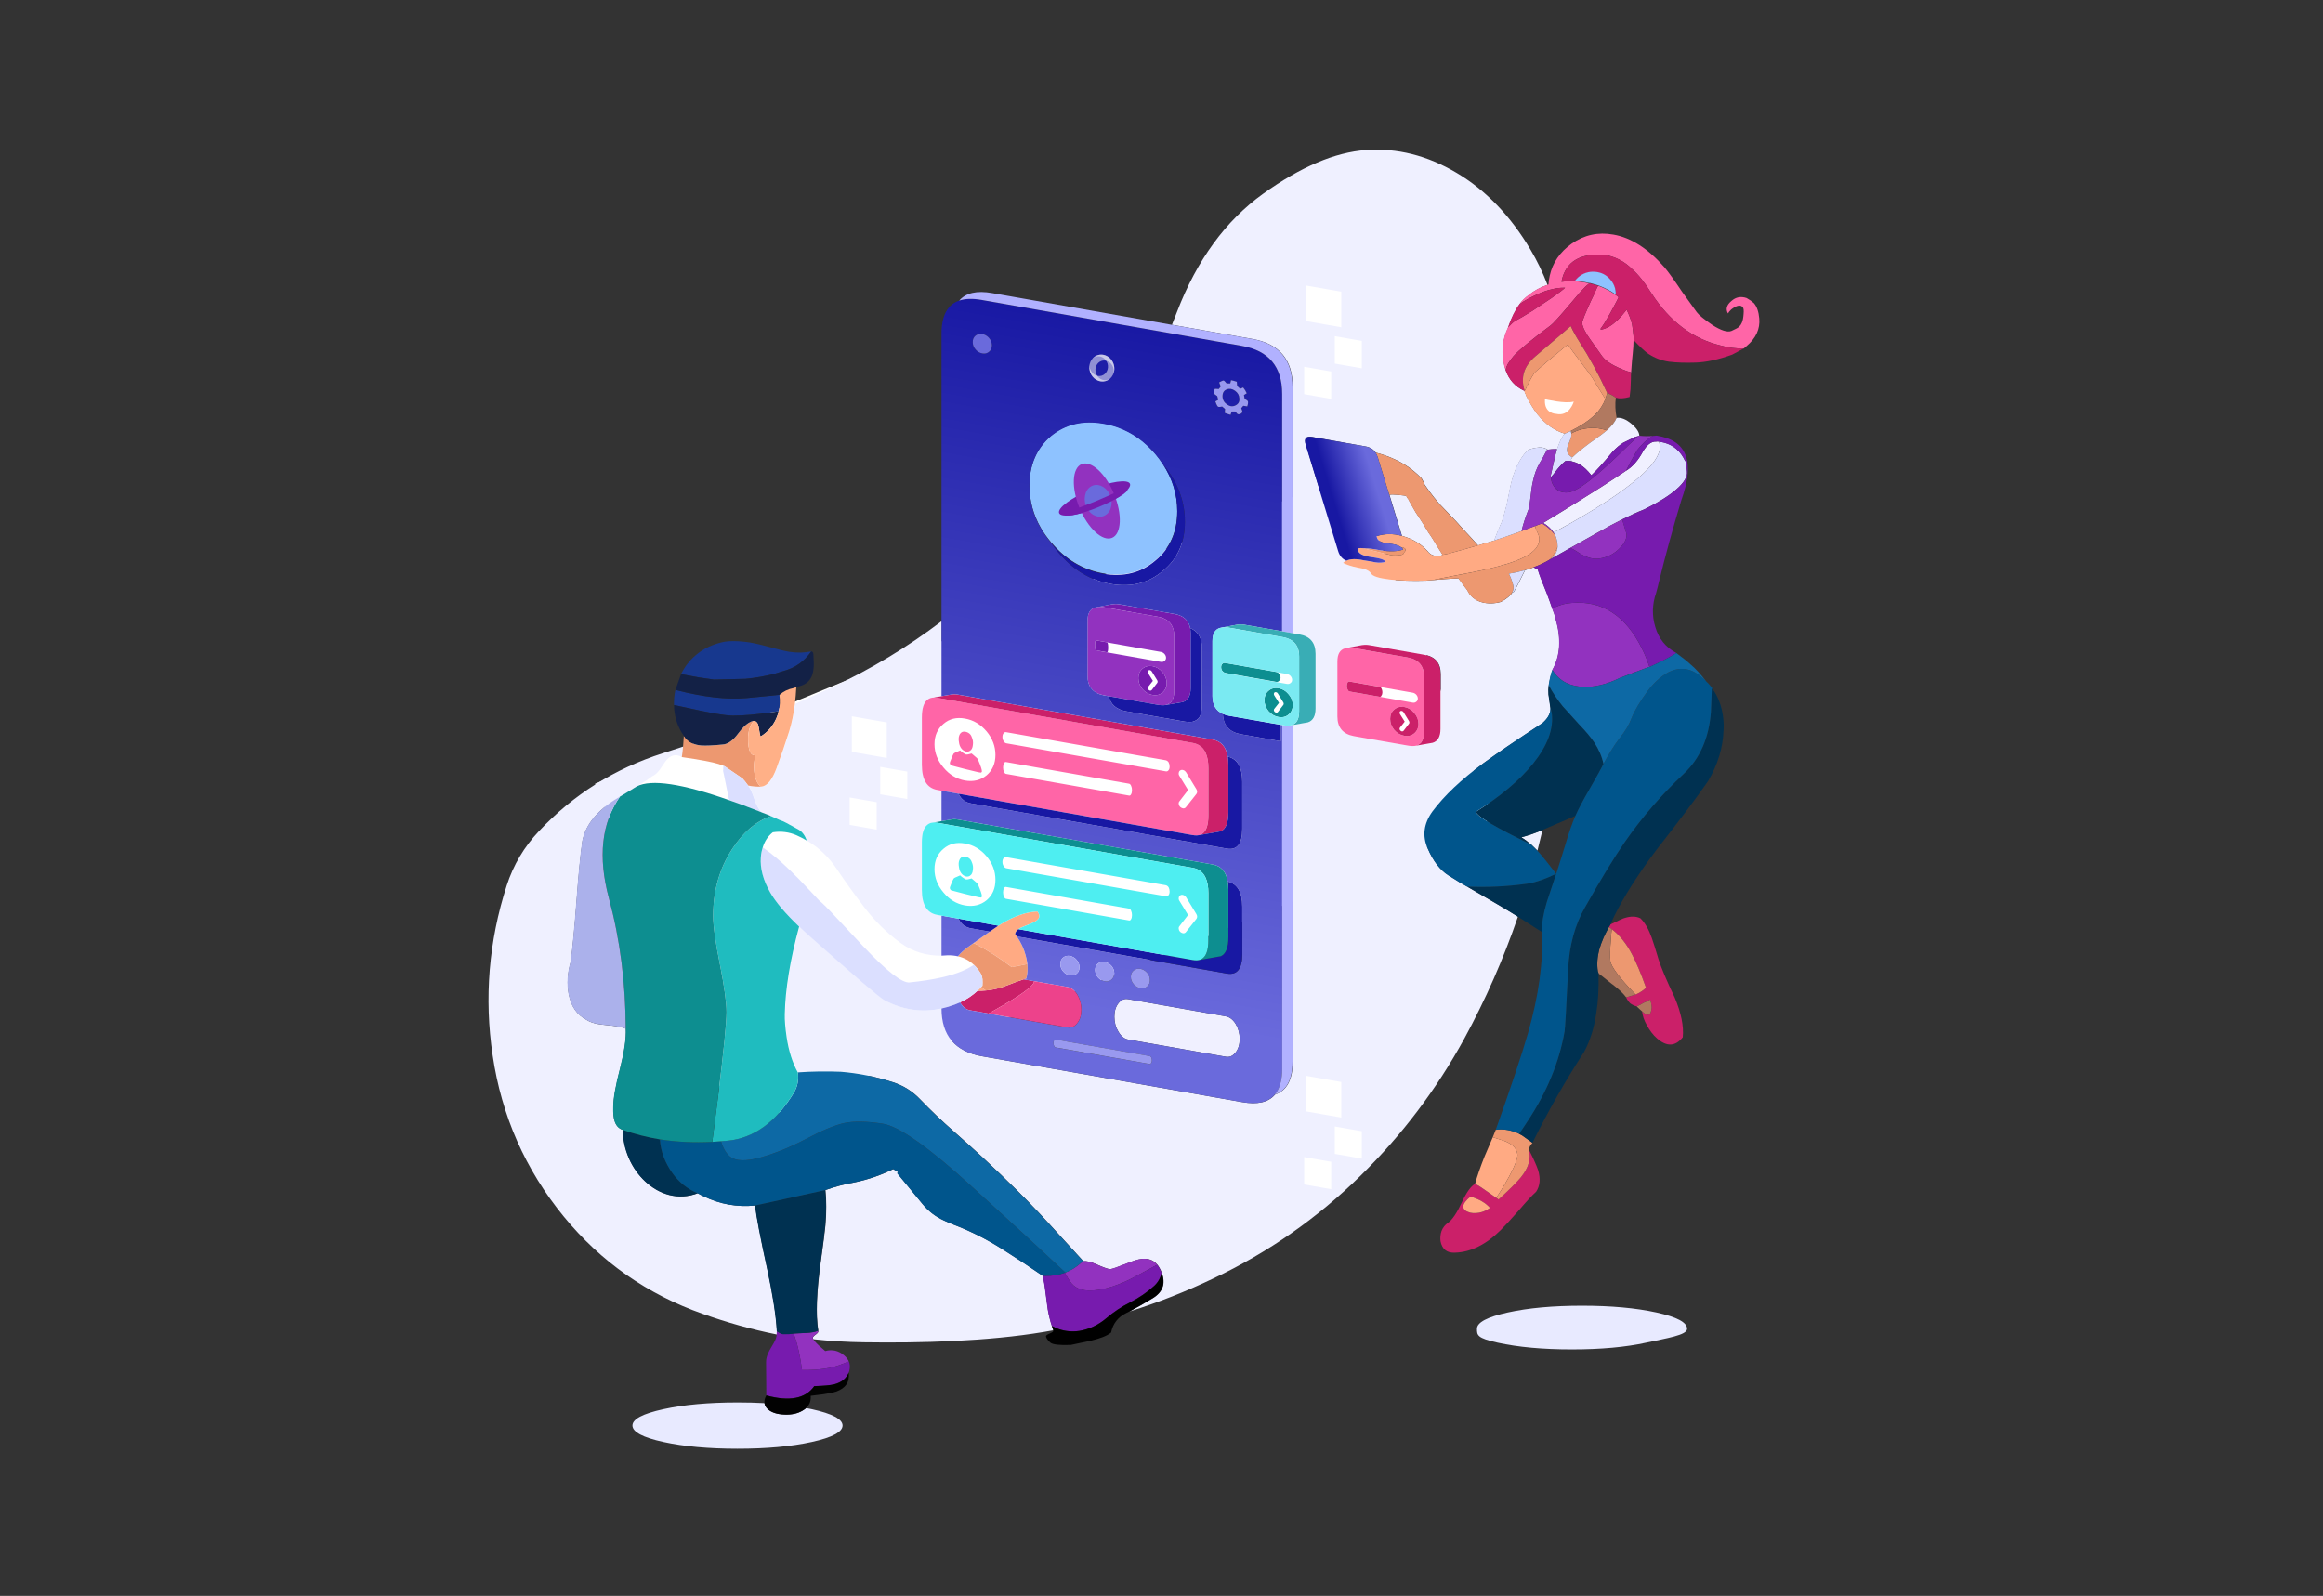 <?xml version="1.0" encoding="utf-8"?>
<!-- Generator: Adobe Illustrator 16.0.0, SVG Export Plug-In . SVG Version: 6.00 Build 0)  -->
<!DOCTYPE svg PUBLIC "-//W3C//DTD SVG 1.1//EN" "http://www.w3.org/Graphics/SVG/1.1/DTD/svg11.dtd">
<svg version="1.1" id="Layer_1" xmlns="http://www.w3.org/2000/svg" xmlns:xlink="http://www.w3.org/1999/xlink" x="0px" y="0px"
	 width="911px" height="626px" viewBox="0 0 911 626" enable-background="new 0 0 911 626" xml:space="preserve">
<rect x="0" y="0" width="911" height="626" fill="#333333" stroke="none"/>
<g id="Layer_3">
	<polygon fill="#FFFFFF" points="585.717,321.174 289.161,443.128 233.36,307.426 529.918,185.481 	"/>
	<rect x="506.874" y="108" fill="#FFFFFF" width="33.376" height="55.874"/>
	
		<rect x="498.819" y="415.733" transform="matrix(-0.743 -0.669 0.669 -0.743 606.542 1120.208)" fill="#FFFFFF" width="38.646" height="56.057"/>
</g>
<g id="Layer_1_2_">
	<g id="Layer_1_1_">
	</g>
	<g id="Layer_4">
	</g>
	<g id="Layer_6">
		<g>
			<path fill="#EFF0FF" d="M590.507,145.214c1.334,3.768,3.75,6.45,7.25,8.05l0.104,0.15c0.1,0.167,0.146,0.333,0.146,0.5
				c0.234,0.467,0.438,0.948,0.604,1.448l0.949,1.852c0.768,1.367,1.582,2.7,2.446,4c0.334,0.435,0.668,0.883,1,1.351
				c3.168,3.899,6.75,6.417,10.75,7.554c-0.266,0.196-0.516,0.466-0.75,0.8c-0.299,0.533-0.614,1.101-0.946,1.7
				c-0.398,0.896-0.865,2.083-1.398,3.55c-1.492,0-2.709,0.075-3.65,0.226c-1.094-0.682-2.238-0.974-3.445-0.875
				c-2.471,0.199-4.104,0.732-4.899,1.604c-2.832,3.029-4.916,7.5-6.25,13.396c-0.633,3.3-1.133,5.771-1.5,7.399
				c-0.666,2.833-1.365,5.229-2.101,7.2c-0.065,0.063-0.555,1.183-1.448,3.35c-0.369,0.988-0.836,2.181-1.4,3.575
				c-0.229,0.074-0.465,0.146-0.7,0.226c-1.868,0.573-3.734,1.132-5.601,1.675c-2.033-2.282-4-4.426-5.899-6.425
				c-1.896-2.167-3.433-3.833-4.601-5c-1.633-1.667-3.185-3.283-4.649-4.851c-1.466-1.7-2.767-3.316-3.896-4.854
				c-0.736-1.014-1.42-1.996-2.049-2.946c-0.017-0.137-0.029-0.271-0.055-0.4c-0.363-0.633-0.695-1.232-1-1.8
				c-3.767-4-8.517-7-14.25-9c-1.234-0.438-2.484-0.813-3.75-1.125c-0.886-1.313-2.203-2.118-3.947-2.425l-20.853-3.7
				c-2.5-0.437-3.366,0.563-2.6,3l12.75,41.75c0.557,1.826,1.623,3.084,3.198,3.771c-0.479,0.229-0.896,0.521-1.25,0.875
				c1.363,0.732,3.269,1.354,5.697,1.854c2.865,0.396,4.615,1.167,5.248,2.3c0.604,1.067,3,1.851,7.199,2.351
				c4.168,0.471,8.951,0.617,14.354,0.45c0.802-0.063,1.601-0.134,2.396-0.2c3.563-0.314,6.99-0.561,10.275-0.726
				c1.213,1.701,2.369,3.26,3.475,4.676c1.135,2.437,3.065,4.021,5.801,4.75c2.305,0.604,4.75,0.55,7.354-0.146
				c2.207-1.189,3.688-2.406,4.448-3.65c0.214-0.093,0.431-0.192,0.646-0.3c0.604-1.033,1.188-2.117,1.75-3.25
				c0.861-1.686,1.746-3.439,2.65-5.274c1.168-0.332,2.281-0.699,3.35-1.101c0.188,0.099,0.365,0.188,0.551,0.271
				c0.271,0.137,0.521,0.283,0.75,0.45c0.104,0,0.188,0.021,0.25,0.05h0.104v0.104c0.563,1.934,1.75,5.063,3.549,9.396
				c0.834,2.2,1.533,4.149,2.1,5.854c0.638,1.563,1.068,2.883,1.306,3.95c2.299,7.863,1.896,14.563-1.201,20.1
				c-0.566,1.468-1.049,3.468-1.449,6c-0.168,1.2-0.201,2.435-0.1,3.7c0.195,1.268,0.432,2.883,0.695,4.851v0.104
				c0.334,2.063-0.683,4.146-3.05,6.25c-10.334,6.767-18,11.979-23,15.646c-8.768,6.436-15.479,12.783-20.146,19.051
				c-3.4,4.732-4.021,9.565-1.854,14.5c2.134,4.937,4.816,8.437,8.05,10.5c3.2,2.065,6.067,3.782,8.604,5.148l11.801,6.896
				c1.82,1.063,4.113,2.454,6.875,4.177c-5.656,16.526-12.68,32.505-21.076,47.927c-10.896,19.896-24.448,37.8-40.646,53.698
				c-16.968,16.668-36.169,30.084-57.604,40.25c-10.721,5.135-21.7,9.468-32.946,12.999c3.097-1.645,6.129-3.376,9.103-5.197
				c3.934-2.398,5.1-5.718,3.5-9.95v-0.05c-0.033-0.104-0.066-0.188-0.104-0.25c-0.27-0.7-0.584-1.333-0.946-1.898l-0.15-0.25
				c-0.157-0.242-0.323-0.477-0.5-0.7h-0.023c-1.715-2.104-4.156-2.805-7.324-2.102c-1.199,0.268-3.084,0.917-5.648,1.95
				c-2.53,1.032-4.385,1.667-5.551,1.896c-1-0.135-2.768-0.768-5.299-1.896c-2.167-0.968-3.917-1.398-5.25-1.303
				c-3.603-3.897-7.167-7.801-10.7-11.697c-4.634-5.166-9.4-10.2-14.3-15.104c-4.667-4.635-9.417-9.199-14.25-13.699
				c-3.833-3.53-7.7-7.019-11.6-10.447c-4.5-3.938-8.9-8.135-13.2-12.604c-2.934-3.063-6.45-5.268-10.55-6.602
				c-6.667-2.166-13.483-3.533-20.45-4.104c-5.567-0.229-11.167-0.146-16.8,0.25c-2.1-3.833-3.55-8.384-4.35-13.646
				c-0.567-3.8-0.817-6.866-0.75-9.199c0.198-9.805,2.073-21.255,5.625-34.351c1.538,1.479,3.212,3.011,5.025,4.601
				c8.1,7.166,14.6,12.866,19.5,17.103c4.9,4.198,7.85,6.583,8.85,7.147c7.305,3.87,14.788,4.963,22.45,3.274
				c0.029,10.62,5.295,16.859,15.8,18.726l102.05,18c6.002,1.066,10.285,0.083,12.854-2.949c4.636-1.554,6.948-5.869,6.948-12.949
				V284.417l6-1.054c2.03-0.633,3.052-2.446,3.052-5.446v-21.5c0-4.333-2.147-6.867-6.448-7.604l-2.604-0.45v-96.55
				c0-10.7-5.25-16.979-15.75-18.851l-31.646-5.575c0.687-1.69,1.354-3.383,2-5.074c7.801-20.301,19.051-35.729,33.75-46.301
				c14.73-10.566,28.184-16.282,40.35-17.149c12.201-0.863,24.054,2.117,35.554,8.95s21.184,16.917,29.049,30.25
				c2.526,4.258,4.729,8.824,6.602,13.699c-2.788,0.917-5.256,2.271-7.398,4.051c-1.362,0.967-2.55,2.133-3.55,3.5v0.05
				c-1.636,2.167-3.136,5.22-4.5,9.149c-1.967,4.134-2.552,8.533-1.75,13.2C589.826,142.914,590.109,144.081,590.507,145.214z
				 M604.91,325.589c-0.631,2.688-1.289,5.374-1.975,8.05c-0.847-0.875-1.688-1.7-2.525-2.478h-0.1
				c-1.201-1.063-2.42-1.98-3.65-2.75C598.997,327.856,601.747,326.911,604.91,325.589z M512.309,112.014v13.95l13.698,2.398
				v-13.948L512.309,112.014z M534.059,144.464v-10.75l-10.601-1.852v10.75L534.059,144.464z M511.458,143.865v10.75l10.601,1.852
				v-10.75L511.458,143.865z M549.811,210.189l-4.929-16.146c0.373-0.03,0.73-0.059,1.076-0.075c0.769-0.033,2.481,0.117,5.149,0.45
				l0.601,0.3h0.049l-0.146,0.05c0.133,0.2,0.35,0.533,0.646,1c0.045,0.013,0.086,0.021,0.125,0.025
				c0.027,0.106,0.054,0.218,0.076,0.323c0.565,1,1.467,2.583,2.699,4.75c0.467,0.769,0.981,1.552,1.551,2.352
				c1.065,1.601,2.25,3.518,3.549,5.75c0.269,0.367,0.519,0.717,0.75,1.05c0.304,0.438,0.617,0.918,0.951,1.45
				c0.367,0.633,0.783,1.333,1.25,2.101c0.879,1.412,1.738,2.771,2.574,4.074c-0.039,0.01-0.08,0.021-0.125,0.025
				c-0.269,0.167-0.634,0.3-1.103,0.396c-2.063,0.199-3.637-0.434-4.697-1.896c-2.438-2.667-5.469-4.567-9.104-5.7
				C550.441,210.36,550.122,210.268,549.811,210.189z M369.307,310.162v11.927l-3.1,0.521c-0.433,0.033-0.833,0.104-1.2,0.2
				c-0.133,0.032-0.25,0.083-0.35,0.148c-0.333,0.134-0.633,0.313-0.9,0.55c-1.434,1.134-2.15,3.45-2.15,6.95v18.55
				c0,5.867,2.017,9.146,6.05,9.852l1.65,0.3v15.7c-5.975,0.106-11.341-1.543-16.1-4.95c-5.367-3.935-10.1-8.583-14.2-13.946
				c-4.1-5.366-7.75-10.45-10.95-15.25c-3.084-4.573-6.934-8.23-11.55-10.979c-0.787-2.12-1.871-3.563-3.25-4.325
				c-4.033-2.267-6.217-3.417-6.55-3.446c-0.333-0.065-1.233-0.45-2.7-1.148c-0.533-0.268-1.05-0.5-1.55-0.7
				c-1.066-0.467-2.2-0.917-3.4-1.352c-1.233-0.937-2.267-2.648-3.1-5.148c-0.9-2.768-1.75-4.602-2.55-5.5
				c1.767,0.398,3.533,0.553,5.3,0.45c2.267-0.268,4.25-2.718,5.95-7.352c1.7-4.633,3.333-9.399,4.9-14.3
				c1.005-3.234,1.755-6.834,2.25-10.804c4.88-2.106,9.73-4.294,14.55-6.55c15.32-7.169,29.637-15.812,42.95-25.926v29.45
				l-3.1,0.521c-0.433,0.033-0.833,0.104-1.2,0.2c-0.133,0.032-0.25,0.083-0.35,0.149c-0.333,0.133-0.633,0.313-0.9,0.55
				c-1.434,1.134-2.15,3.45-2.15,6.95v18.55c0,5.867,2.017,9.148,6.05,9.852L369.307,310.162z M245.457,403.514
				c0.2,3.667-0.533,8.801-2.2,15.396c-1.8,6.866-2.7,11.971-2.7,15.304c-0.066,2.3,0.083,4.063,0.45,5.3
				c0.566,1.967,1.683,3.2,3.35,3.7c-0.034,3.729,0.733,7.417,2.3,11.05c1.533,3.534,3.667,6.584,6.4,9.146
				c2.833,2.638,5.95,4.399,9.35,5.304c3.733,0.967,7.483,0.75,11.25-0.648c0.767,0.433,1.55,0.832,2.35,1.198
				c6.367,3.102,13.083,4.302,20.15,3.602c0.533,4.532,2.1,12.732,4.7,24.604c2.233,10.334,3.517,18.584,3.85,24.75
				c-0.015,0.409-0.031,0.826-0.05,1.25c-9.817-1.979-19.5-4.681-29.05-8.104c-21.767-7.667-39.934-20.384-54.5-38.146
				c-15.1-18.438-24.4-39.5-27.9-63.2c-3.367-22.565-1.533-44.782,5.5-66.648c2.6-8.063,6.817-15.185,12.65-21.352
				c13.5-14.365,29.733-24.564,48.7-30.6c2.644-0.836,5.277-1.694,7.9-2.575c-0.132,1.408-0.298,2.783-0.5,4.125
				c-2.466-1.367-4.633-0.8-6.5,1.699c-0.5,0.73-1.267,1.852-2.3,3.352c-0.967,1.268-1.95,2.103-2.95,2.5
				c-1.4,1.103-3.367,2.417-5.9,3.949c-0.3,0.199-0.633,0.397-1,0.602c-0.367,0.232-0.733,0.468-1.1,0.699
				c-1.733,1-3.233,1.898-4.5,2.699c-1.667,1-2.933,1.801-3.8,2.398c-6.2,4.331-9.867,9.352-11,15.051
				c-0.767,5.332-1.533,13.218-2.3,23.647c-0.8,10.666-1.55,18.532-2.25,23.603c-1.3,4.5-1.567,8.768-0.8,12.801
				c0.934,4.8,3.25,8.146,6.95,10.05c1.633,1.102,4.183,1.784,7.65,2.052C241.391,402.397,243.991,402.881,245.457,403.514z
				 M345.207,300.815v10.75l10.6,1.852v-10.75L345.207,300.815z M343.807,314.662l-10.6-1.852v10.749l10.6,1.852V314.662z
				 M347.759,283.365l-13.7-2.398v13.95l13.7,2.396V283.365z M528.708,254.064c-0.435,0.066-0.834,0.149-1.201,0.25
				c-1.965,0.566-2.948,2.302-2.948,5.199v21.5c0,4.367,2.166,6.95,6.5,7.75l21.104,3.7c1.166,0.2,2.166,0.231,3,0.101l6.799-1.196
				c2.033-0.637,3.051-2.45,3.051-5.45v-21.5c0-4.333-2.146-6.867-6.444-7.604l-21.104-3.696c-1.1-0.2-2.063-0.233-2.896-0.104
				h-0.198L528.708,254.064z M534.059,454.464v-10.75l-10.601-1.854v10.75L534.059,454.464z M522.059,466.464v-10.75l-10.601-1.854
				v10.75L522.059,466.464z M526.007,438.364v-13.946l-13.698-2.4v13.95L526.007,438.364z M412.558,520.114
				c0.195,0.559,0.387,1.112,0.574,1.678c-1.253,0.235-2.511,0.464-3.773,0.676c-22.1,3.699-48.317,4.384-70.65,4.05
				c-6.636-0.096-13.211-0.496-19.725-1.199c-1.013-1.422,2.295-1.889,1.925-3.396c-1-6.304-0.65-15.45,1.05-27.45
				c0.9-6.467,1.483-11.066,1.75-13.8c0.434-5.167,0.434-9.783,0-13.854c3.8-1.366,7.733-2.396,11.8-3.101
				c5.2-1.104,10.133-2.816,14.8-5.149l1.9,1.149l-0.3,0.5c3.3,3.967,6.617,8,9.95,12.101c2.3,2.801,5.066,4.938,8.3,6.399
				c1.3,0.634,2.617,1.199,3.95,1.699c6.533,2.5,12.8,5.646,18.8,9.447c5.4,3.398,10.733,6.916,16,10.553
				c0.467,1.697,0.85,3.885,1.15,6.551c0.199,1.529,0.5,3.779,0.899,6.75c0.2,1.134,0.434,2.229,0.7,3.3
				C411.925,518.114,412.224,519.147,412.558,520.114z"/>
			<path fill="#FF65A7" d="M617.602,110.339c1.873,0.093,3.748,0.368,5.625,0.825c-0.437,0.333-0.898,0.729-1.398,1.198
				c-0.802,0.802-1.65,1.698-2.552,2.698c-1.034,1.233-2.003,2.376-2.899,3.427c-1.109,1.313-2.109,2.487-3,3.522
				c-0.433,0.498-0.84,0.966-1.226,1.4c-0.493,0.562-0.944,1.067-1.354,1.521c-1.43,1.573-2.338,2.481-2.725,2.729
				c-7.603,5.667-12.449,9.683-14.55,12.05c-0.899,1.065-1.668,2.133-2.303,3.2c-0.365,0.729-0.637,1.5-0.803,2.3
				c-0.396-1.133-0.685-2.3-0.85-3.5c-0.803-4.667-0.219-9.065,1.75-13.2c1.299-1.397,2.229-2.267,2.799-2.6
				c1.867-0.97,3.951-2.187,6.25-3.65c0.135-0.1,0.283-0.184,0.451-0.25c2.846-1.862,5.244-3.463,7.197-4.8
				c0.178-0.122,0.354-0.237,0.522-0.352c1.365-0.966,2.49-1.779,3.375-2.448c0.844-0.651,1.459-1.167,1.853-1.552
				c-0.593-0.013-1.189,0.007-1.8,0.052c-1.438,0.111-2.93,0.39-4.477,0.823c-0.07,0.017-0.138,0.03-0.201,0.052
				c-1.795,0.524-3.67,1.27-5.625,2.225c-1.933,0.9-3.883,2-5.851,3.301c1-1.365,2.185-2.531,3.552-3.5
				c2.145-1.78,4.607-3.133,7.397-4.051c0.164-0.049,0.33-0.099,0.5-0.147c0.056-1.126,0.222-2.295,0.5-3.5
				c1.135-5.065,3.98-9.231,8.551-12.5c4.935-3.469,10.386-4.667,16.351-3.603c6.899,1.167,13.584,5.436,20.051,12.801
				c1.604,1.899,3.916,5.116,6.949,9.649c3.103,4.3,5.019,6.967,5.75,8c0.733,1.034,2.769,2.7,6.103,5
				c3.436,2.2,5.936,2.981,7.5,2.351c1.666-0.729,2.686-1.301,3.053-1.698c0.434-0.437,0.781-0.969,1.049-1.603
				c0.334-0.767,0.551-1.866,0.648-3.3c0.135-1.399,0.033-2.3-0.302-2.7c-0.896-1.064-2.416-0.767-4.551,0.9
				c-0.633,0.6-1.049,1.115-1.25,1.55c-1-1.7-0.549-3.333,1.353-4.899c1.698-1.531,3.686-1.917,5.948-1.146
				c1.136,0.633,2.084,1.3,2.854,2c1.166,1.333,1.863,3.333,2.1,6c0.367,4.133-1.301,7.75-5,10.85
				c-0.301,0.271-0.646,0.566-1.051,0.9c-2.936,0.133-6.033-0.271-9.299-1.2c-10.771-2.602-19.719-9.367-26.854-20.3
				c-2.729-4.367-5.266-7.552-7.6-9.552c-3.166-3.167-6.883-5.065-11.148-5.698c-9.397-0.604-14.897,2.767-16.5,10.1
				c-0.051,0.179-0.092,0.354-0.125,0.525C614.093,110.315,615.843,110.248,617.602,110.339z M640.624,133.365
				c-0.022,1.77-0.141,3.616-0.35,5.552c-0.14,1.031-0.334,3.417-0.604,7.146h-0.25v-0.101c-0.801-0.232-1.25-0.352-1.35-0.352
				c-5.135-1.898-8.418-3.898-9.853-6c-1.864-2.603-3.334-4.667-4.397-6.198c-2.033-2.802-3.15-5.021-3.353-6.65
				c-0.032-0.334,0.267-1.301,0.898-2.897c0.582-1.441,1.432-3.396,2.549-5.853c0.9-1.8,1.584-3.282,2.053-4.449
				c0.164-0.396,0.332-0.768,0.5-1.101c0.103-0.133,0.218-0.25,0.353-0.352c2.502,0.896,4.775,2.102,6.824,3.602
				c0.385,0.27,0.76,0.554,1.125,0.851c-0.232,0.532-0.47,1.021-0.699,1.449c-0.955,1.854-1.838,3.501-2.65,4.95
				c-1.541,2.769-2.818,4.816-3.85,6.148l0.5,0.147c1.986-0.395,4.025-1.575,6.125-3.55c1.107-1.049,2.231-2.314,3.375-3.801
				c0.166-0.167,0.266-0.332,0.299-0.5c0.9,1.801,1.617,3.668,2.15,5.601c0.268,1.7,0.467,3.333,0.6,4.899
				C640.632,132.392,640.632,132.875,640.624,133.365z M470.275,327.564c-0.732,0.166-1.566,0.166-2.5,0h-0.052L375.9,311.338
				l-6.675-1.177l-1.65-0.3c-4.033-0.7-6.05-3.981-6.05-9.854v-18.55c0-3.5,0.716-5.815,2.15-6.95c0.267-0.232,0.566-0.417,0.9-0.55
				c0.1-0.065,0.217-0.117,0.35-0.149c0.367-0.101,0.767-0.167,1.2-0.2c0.133,0,0.284,0,0.45,0c0.3,0,0.633,0.033,1,0.104
				l100.2,17.7c2.348,0.423,4.014,1.694,5,3.823c0.731,1.566,1.1,3.597,1.1,6.073v18.55c0,1.833-0.198,3.354-0.6,4.552
				C472.708,326.147,471.708,327.197,470.275,327.564z M366.474,291.914c0,3.365,1.184,6.434,3.55,9.198
				c2.3,2.769,5.1,4.448,8.4,5.05c3.3,0.564,6.133-0.114,8.5-2.05c2.3-1.969,3.45-4.636,3.45-8c0-3.365-1.15-6.437-3.45-9.198
				c-2.367-2.802-5.2-4.483-8.5-5.052c-3.3-0.603-6.1,0.083-8.4,2.052C367.658,285.881,366.474,288.548,366.474,291.914z
				 M377.775,287.014c0.633-0.063,1.267,0.066,1.9,0.4c0.7,0.396,1.167,0.967,1.4,1.698c0.467,1.031,0.617,2.063,0.45,3.102
				c-0.1,1.133-0.483,1.898-1.15,2.3c-0.466,0.333-1.033,0.417-1.7,0.25c-0.633-0.199-1.184-0.583-1.65-1.146
				c-0.534-0.7-0.85-1.521-0.95-2.45c-0.2-1.033-0.167-1.917,0.1-2.65c0.133-0.434,0.35-0.782,0.65-1.05
				C377.124,287.198,377.441,287.048,377.775,287.014z M394.624,287.214c-0.433-0.102-0.783,0.034-1.05,0.398
				c-0.3,0.365-0.45,0.852-0.45,1.448v0.052c0,0.602,0.15,1.135,0.45,1.602c0.267,0.467,0.617,0.75,1.05,0.851l62.55,11
				c0.438,0.102,0.802-0.052,1.104-0.448c0.268-0.335,0.396-0.802,0.396-1.398v-0.052c0-0.602-0.134-1.147-0.396-1.647
				c-0.302-0.434-0.666-0.699-1.104-0.801L394.624,287.214z M393.724,302.764c0.2,0.468,0.467,0.731,0.8,0.802l48.25,8.5
				c0.331,0.065,0.6-0.102,0.799-0.5c0.23-0.396,0.351-0.935,0.351-1.602v-0.05c0-0.638-0.116-1.2-0.351-1.7
				c-0.199-0.469-0.468-0.732-0.799-0.8l-48.25-8.5c-0.333-0.066-0.6,0.1-0.8,0.5c-0.233,0.434-0.35,0.967-0.35,1.6v0.052
				C393.374,301.731,393.491,302.298,393.724,302.764z M384.724,301.014c0.2,0.565,0.317,1.084,0.35,1.552
				c-0.033,0.271-0.183,0.435-0.45,0.5c-0.2-0.032-0.517-0.084-0.95-0.146c-0.9-0.2-2.633-0.616-5.2-1.25
				c-2.267-0.565-4.05-1.033-5.35-1.399c-0.267-0.101-0.466-0.333-0.6-0.699c-0.067-0.229-0.034-0.5,0.1-0.801
				c0.267-0.77,0.483-1.313,0.65-1.646c0.267-0.667,0.517-1.188,0.75-1.554c0.267-0.229,0.683-0.446,1.25-0.646
				c0.267-0.104,0.683-0.283,1.25-0.55c0.5,0.466,0.867,0.767,1.1,0.896c0.4,0.3,0.8,0.532,1.2,0.699c0.333,0.034,0.683,0,1.05-0.1
				c0.267-0.104,0.65-0.2,1.15-0.304c0.233,0.232,0.566,0.521,1,0.854c0.466,0.435,0.833,0.75,1.1,0.95
				c0.267,0.267,0.45,0.581,0.55,0.946c0.1,0.232,0.267,0.635,0.5,1.198L384.724,301.014z M555.076,292.564
				c-0.834,0.133-1.834,0.104-3-0.101l-21.104-3.7c-4.334-0.8-6.5-3.383-6.5-7.75v-21.5c0-2.899,0.981-4.633,2.948-5.199
				c0.365-0.101,0.771-0.184,1.199-0.25c0.666-0.063,1.448-0.018,2.353,0.149l21.104,3.7c4.266,0.767,6.4,3.3,6.4,7.6v21.5
				c0,1.833-0.367,3.233-1.104,4.2C556.809,291.881,556.04,292.331,555.076,292.564z M541.275,269.464
				c-0.063-0.024-0.129-0.042-0.199-0.05l-11.898-2.104c-0.27-0.063-0.5,0.066-0.699,0.399c-0.196,0.367-0.301,0.814-0.301,1.351
				v0.052c0,0.037,0,0.079,0,0.125v0.073c0.029,0.435,0.133,0.813,0.301,1.149c0.199,0.435,0.437,0.685,0.699,0.75l0.773,0.146
				c0.094,0.021,0.188,0.034,0.273,0.054l10.852,1.896l12.9,2.3c0.563,0.104,1.049-0.018,1.444-0.351
				c0.4-0.3,0.604-0.717,0.604-1.25c0-0.532-0.199-1.032-0.604-1.5c-0.396-0.436-0.883-0.699-1.444-0.8L541.275,269.464z
				 M550.727,277.314c-1.533-0.268-2.853,0.066-3.949,1c-1.066,0.899-1.604,2.133-1.604,3.699s0.535,3,1.604,4.301
				c1.1,1.271,2.416,2.032,3.949,2.3c1.53,0.271,2.832-0.05,3.897-0.946c1.103-0.937,1.649-2.187,1.649-3.75
				c0-1.567-0.553-2.983-1.649-4.25C553.559,278.365,552.257,277.581,550.727,277.314z M464.124,302.115
				c-0.434-0.167-0.834-0.148-1.2,0.05c-0.366,0.167-0.583,0.481-0.646,0.95c-0.104,0.436-0.019,0.852,0.25,1.25l3.396,5.55
				l-3.396,4.398c-0.269,0.302-0.354,0.685-0.25,1.148c0.063,0.435,0.28,0.813,0.646,1.146c0.366,0.3,0.769,0.468,1.2,0.5
				c0.434-0.032,0.768-0.217,1-0.55l4.05-5.103c0.2-0.27,0.302-0.564,0.302-0.897c0-0.334-0.102-0.667-0.302-1l-4.05-6.648
				C464.859,302.514,464.525,302.245,464.124,302.115z"/>
			<path fill="#CB2069" d="M617.602,110.339c-1.759-0.091-3.509-0.023-5.25,0.2c0.032-0.172,0.073-0.351,0.125-0.525
				c1.602-7.333,7.102-10.699,16.5-10.1c4.268,0.633,7.981,2.531,11.147,5.698c2.334,2,4.867,5.185,7.603,9.552
				c7.135,10.933,16.082,17.698,26.852,20.3c3.266,0.935,6.364,1.333,9.299,1.2l-4.6,2.448c-5.4,1.935-10.166,2.968-14.301,3.102
				c-4.103,0.133-7.584,0.018-10.449-0.352c-2.867-0.398-5.551-1.417-8.051-3.052c-1.232-0.801-3.187-2.615-5.853-5.448
				c0.008-0.488,0.008-0.976,0-1.448c-0.133-1.567-0.334-3.2-0.601-4.9c-0.532-1.934-1.25-3.8-2.149-5.6
				c-0.033,0.167-0.133,0.333-0.301,0.5c-1.142,1.48-2.267,2.751-3.375,3.8c-2.099,1.975-4.142,3.157-6.125,3.55l-0.5-0.146
				c1.024-1.332,2.311-3.386,3.85-6.15c0.814-1.447,1.697-3.098,2.65-4.949c0.231-0.435,0.467-0.917,0.7-1.45
				c-0.364-0.297-0.739-0.581-1.125-0.851c0.062-2.239-0.647-4.207-2.125-5.899c-1.565-1.863-3.604-2.883-6.104-3.05
				c-2.434-0.167-4.584,0.532-6.449,2.104C618.453,109.32,617.994,109.811,617.602,110.339z M623.227,111.164
				c0.364,0,0.717,0.063,1.051,0.198c0.768,0.198,1.615,0.448,2.551,0.75c-0.135,0.102-0.25,0.218-0.352,0.352
				c-0.168,0.333-0.336,0.7-0.5,1.101c-0.47,1.167-1.148,2.649-2.054,4.449c-1.117,2.457-1.967,4.407-2.549,5.854
				c-0.635,1.599-0.937,2.563-0.897,2.896c0.196,1.634,1.313,3.854,3.352,6.65c1.064,1.531,2.533,3.6,4.398,6.198
				c1.434,2.102,4.717,4.102,9.852,6c0.1,0,0.549,0.115,1.35,0.352v0.101h0.25c-0.063,0.438-0.1,1.333-0.1,2.699
				c-0.033,1.233-0.084,2.533-0.15,3.9c-0.166,1.229-0.281,2.25-0.35,3.05c-2.135,0.601-3.936,0.7-5.4,0.3
				c-0.967-0.729-2.1-1.35-3.396-1.85c-3.168-7-6.834-13.75-11-20.25c-1.234-1.937-2.334-3.937-3.302-6
				c-1.28,1.104-2.563,2.211-3.854,3.323c-3.313,2.84-6.668,5.695-10.049,8.573c-4.467,3.802-5.852,8.302-4.15,13.5
				c0.066,0,0.104,0.032,0.104,0.104h-0.104c-0.029-0.104-0.111-0.15-0.25-0.15c-3.5-1.6-5.916-4.282-7.25-8.05
				c0.166-0.8,0.438-1.565,0.805-2.3c0.634-1.067,1.396-2.135,2.302-3.2c2.1-2.367,6.948-6.383,14.549-12.05
				c0.387-0.243,1.295-1.151,2.725-2.729c0.406-0.454,0.855-0.964,1.354-1.521c0.385-0.438,0.793-0.902,1.225-1.4
				c0.894-1.035,1.894-2.211,3-3.521c0.898-1.053,1.865-2.191,2.9-3.429c0.896-1,1.75-1.896,2.551-2.696
				C622.326,111.898,622.79,111.498,623.227,111.164z M591.326,128.514c1.365-3.934,2.865-6.979,4.5-9.146v-0.054
				c1.967-1.301,3.916-2.396,5.85-3.301c1.953-0.954,3.828-1.696,5.625-2.225c0.063-0.021,0.129-0.035,0.199-0.052
				c1.549-0.438,3.039-0.712,4.479-0.823c0.605-0.044,1.209-0.063,1.802-0.052c-0.396,0.384-1.013,0.896-1.854,1.552
				c-0.885,0.669-2.01,1.482-3.375,2.448c-0.174,0.108-0.35,0.229-0.521,0.352c-1.953,1.337-4.355,2.938-7.201,4.8
				c-0.166,0.066-0.316,0.15-0.449,0.25c-2.301,1.468-4.383,2.688-6.25,3.65C593.559,126.248,592.624,127.115,591.326,128.514z
				 M643.977,396.714c1.801,1.698,2.934,1.781,3.397,0.25c0.5-1.366,0.416-2.983-0.25-4.854c-0.633,0.365-1.519,0.8-2.647,1.3
				c-1.232,0.732-2.103,1.188-2.603,1.354c-0.897-0.232-1.75-0.633-2.551-1.199c-0.332-0.334-0.634-0.699-0.9-1.101
				c-0.299-0.399-0.533-0.816-0.696-1.25l3.147-0.95c0.199-0.033,0.383-0.083,0.549-0.148c1.668-0.729,3.035-1.617,4.103-2.646
				c-2.031-5.7-3.865-10.066-5.5-13.104c-2.197-4.229-4.853-7.531-7.947-9.896c-0.303-0.233-0.668-0.521-1.102-0.854
				c0.231-0.334,0.434-0.667,0.602-1c3.197-1.602,5.082-2.448,5.648-2.551c2.364-0.73,4.397-0.684,6.102,0.149
				c1.799,1.8,3.283,4.365,4.447,7.696c0.635,1.804,1.52,4.604,2.647,8.399c1.068,3.366,3.187,8.366,6.353,15
				c2.533,6.033,3.584,11.217,3.147,15.551c-2.897,3.666-6.266,3.815-10.1,0.449c-1.468-1.269-2.783-2.967-3.949-5.103
				C644.775,400.28,644.141,398.447,643.977,396.714z M578.477,464.364c1.231,0.604,2.78,1.583,4.647,2.949
				c1.565,1.134,2.783,1.983,3.649,2.551c0.396,0.199,0.697,0.416,0.896,0.648c4.065-3.699,6.981-6.604,8.75-8.699
				c3.104-3.801,4.117-7.5,3.053-11.101c0.103,0.167,0.75,1.5,1.947,4c0.771,1.667,1.354,3.063,1.75,4.196
				c1.033,3.399,0.783,6.25-0.75,8.554c-1.697,1.529-3.979,4-6.85,7.396c-3.234,3.666-5.604,6.232-7.104,7.699
				c-5.766,5.699-11.729,8.634-17.896,8.801c-3.136,0.166-5.021-1.334-5.65-4.5c-0.166-1.396-0.031-2.729,0.4-4
				c0.563-1.396,1.416-2.468,2.549-3.2c1.701-1.229,3.52-3.935,5.451-8.101C575.124,467.66,576.841,465.264,578.477,464.364z
				 M366.124,273.615l3.1-0.523l4.6-0.774c0.5-0.029,1.033,0,1.6,0.104l100.2,17.7c3.252,0.586,5.201,2.812,5.851,6.675
				c0.166,0.976,0.25,2.05,0.25,3.226v18.551c0,4.104-0.98,6.604-2.947,7.5l-8.5,1.5c1.434-0.367,2.434-1.417,3-3.146
				c0.397-1.2,0.6-2.721,0.6-4.554v-18.55c0-2.479-0.364-4.506-1.1-6.071c-0.986-2.127-2.652-3.402-5-3.825l-100.2-17.7
				c-0.367-0.064-0.7-0.1-1-0.1C366.408,273.615,366.258,273.615,366.124,273.615z M386.599,388.514h0.025
				c2.7-0.199,5.517-0.883,8.45-2.05c2.922-1.148,5.038-1.926,6.35-2.325l4.101,0.727c0,0.029,0,0.063,0,0.104
				c0,1.7-5.15,5.45-15.45,11.25c-0.83,0.468-1.63,0.918-2.4,1.352l-7.35-1.302c-1.5-0.269-2.767-1.282-3.8-3.05l-0.025-0.023
				c2.531-1.148,4.815-2.669,6.85-4.552C384.353,388.656,385.436,388.615,386.599,388.514z M541.275,269.464
				c0.207,0.096,0.373,0.294,0.5,0.601c0.229,0.438,0.35,0.917,0.35,1.449c0,0.533-0.115,0.968-0.35,1.301
				c-0.166,0.366-0.4,0.532-0.699,0.5l-10.852-1.896c-0.092-0.02-0.185-0.032-0.273-0.05l-0.773-0.15
				c-0.27-0.065-0.5-0.315-0.699-0.75c-0.168-0.335-0.271-0.719-0.301-1.149v-0.071c0-0.046,0-0.089,0-0.125v-0.054
				c0-0.529,0.104-0.979,0.301-1.351c0.199-0.333,0.437-0.466,0.699-0.399l11.898,2.104
				C541.146,269.422,541.212,269.439,541.275,269.464z M555.076,292.564c0.967-0.229,1.73-0.684,2.299-1.351
				c0.734-0.966,1.104-2.367,1.104-4.2v-21.5c0-4.3-2.137-6.833-6.399-7.6l-21.103-3.7c-0.897-0.167-1.684-0.216-2.352-0.149
				l5.65-1.051h0.197c0.832-0.133,1.803-0.1,2.897,0.101l21.104,3.7c4.3,0.732,6.444,3.271,6.444,7.604v21.5
				c0,3-1.016,4.813-3.049,5.448L555.076,292.564z M550.727,277.314c1.53,0.271,2.832,1.05,3.897,2.354
				c1.103,1.267,1.649,2.683,1.649,4.25c0,1.563-0.553,2.813-1.649,3.75c-1.065,0.896-2.367,1.217-3.897,0.948
				c-1.533-0.27-2.853-1.032-3.949-2.302c-1.066-1.301-1.604-2.729-1.604-4.301c0-1.564,0.535-2.8,1.604-3.699
				C547.874,277.381,549.191,277.048,550.727,277.314z M549.874,278.914c-0.231-0.104-0.451-0.104-0.647,0
				c-0.199,0.1-0.316,0.267-0.353,0.5c-0.035,0.229,0.019,0.467,0.15,0.698l1.85,2.948l-1.85,2.354
				c-0.14,0.167-0.188,0.365-0.15,0.6c0.033,0.233,0.15,0.438,0.353,0.604c0.196,0.167,0.416,0.267,0.647,0.3
				c0.231-0.033,0.416-0.117,0.549-0.25l2.15-2.8c0.1-0.137,0.147-0.284,0.147-0.45c0-0.2-0.053-0.383-0.147-0.55l-2.15-3.5
				C550.29,279.131,550.109,278.981,549.874,278.914z M575.775,475.41c1.133,0.471,2.533,0.565,4.201,0.304
				c1.6-0.304,3.049-0.938,4.35-1.899c-1.701-1.967-4.25-3.449-7.65-4.449c-1.801,1.471-2.75,2.75-2.85,3.854
				C573.859,474.245,574.507,474.98,575.775,475.41z"/>
			<path fill="#8EC2FF" d="M623.227,111.008c-1.877-0.458-3.752-0.731-5.625-0.824c0.396-0.524,0.854-1.021,1.375-1.476
				c1.864-1.566,4.018-2.271,6.446-2.104c2.5,0.167,4.535,1.187,6.104,3.054c1.477,1.689,2.186,3.656,2.125,5.896
				c-2.049-1.5-4.322-2.699-6.824-3.6c-0.936-0.302-1.783-0.552-2.551-0.75C623.941,111.075,623.591,111.008,623.227,111.008z
				 M455.999,181.932c3.783,5.73,5.675,11.906,5.675,18.525c0,8.167-2.851,14.583-8.55,19.25c-5.6,4.833-12.416,6.563-20.45,5.198
				c-7.953-1.395-14.77-5.448-20.449-12.177c-0.033-0.043-0.067-0.085-0.101-0.125c-1.508-1.787-2.816-3.628-3.925-5.521
				c-2.983-5.148-4.475-10.708-4.475-16.677c0-8.135,2.8-14.615,8.399-19.448c5.7-4.667,12.55-6.302,20.55-4.9
				c1.98,0.338,3.889,0.838,5.729,1.5c5.596,2.003,10.504,5.503,14.725,10.5C454.186,179.323,455.145,180.615,455.999,181.932z"/>
			<path fill="#FFAA83" d="M527.975,219.939c1.586-0.755,3.836-0.813,6.75-0.176c2.637,0.4,4.149,0.667,4.553,0.801
				c1.633,0.271,3.018,0.199,4.146-0.198c-0.332-0.603-1.215-1.052-2.646-1.353c-0.104-0.064-1.367-0.282-3.803-0.647
				c-3.267-0.565-4.73-1.648-4.396-3.25c0.563-0.167,1.383-0.187,2.448-0.052l0.198,0.149l10.302,2.55
				c0.968,0.167,2.019,0.167,3.146,0c1.168,0,1.834-0.366,2-1.1l0.554-0.7c0.102-0.565-0.25-0.966-1.054-1.2
				c-0.1-0.032-0.35-0.083-0.75-0.147c-1-0.731-2.682-1.219-5.049-1.448c-1.367-0.167-2.367-0.417-3-0.75
				c-0.897-0.437-1.397-1.133-1.5-2.104c3.146-1.038,6.426-1.079,9.853-0.125c0.313,0.079,0.631,0.171,0.946,0.274
				c3.636,1.133,6.668,3.034,9.104,5.7c1.064,1.467,2.634,2.1,4.7,1.896c0.466-0.101,0.832-0.229,1.102-0.396
				c0.043-0.009,0.084-0.02,0.125-0.025c1.854-0.319,2.932-0.562,3.225-0.725c3.541-0.94,7.096-1.936,10.65-2.979
				c1.859-0.543,3.729-1.102,5.6-1.676c0.236-0.075,0.475-0.15,0.699-0.225c3.604-1.164,7.209-2.406,10.826-3.729
				c2.063-0.749,4.131-1.521,6.197-2.325c-0.299,0.132-0.59,0.271-0.875,0.429c0.102,0.6,0.367,1.333,0.803,2.196
				c0.564,1.137,0.85,2.065,0.85,2.804c0,2.67-1.875,4.993-5.625,6.975c-0.207,0.11-0.424,0.22-0.646,0.325
				c-0.906,0.455-1.914,0.888-3.025,1.3c-1.826,0.729-4.149,1.463-6.975,2.2c-3.621,0.959-8.064,1.926-13.326,2.896
				c-1.029,0.2-2.021,0.396-2.976,0.575c-3.68,0.724-6.832,1.349-9.479,1.875c-0.799,0.066-1.601,0.133-2.396,0.199
				c-5.399,0.167-10.188,0.018-14.354-0.449c-4.199-0.5-6.601-1.283-7.197-2.351c-0.635-1.135-2.385-1.899-5.25-2.302
				c-2.436-0.5-4.334-1.115-5.698-1.853C527.081,220.457,527.497,220.165,527.975,219.939z M615.977,169.064l-2.304,1.052
				c-4-1.135-7.582-3.648-10.75-7.552c-0.332-0.468-0.666-0.917-1-1.351c-0.864-1.3-1.682-2.633-2.446-4l-0.949-1.852
				c-0.166-0.5-0.367-0.981-0.604-1.448c0-0.167-0.049-0.333-0.146-0.5c0.063,0.063,0.1,0.115,0.1,0.146
				c0.033-0.031,0.051-0.083,0.051-0.146h0.104c0-0.067-0.033-0.104-0.104-0.104c0.305-0.5,0.584-1.063,0.854-1.698
				c1.6-3.27,2.729-5.198,3.396-5.802c2.453-2.218,6.064-5.271,10.824-9.176c0.604-0.491,1.229-1,1.875-1.522
				c0.967,1.468,2.564,3.667,4.801,6.602c2.271,2.935,3.854,5.083,4.75,6.45c1.199,2.029,2.783,4.6,4.75,7.696
				c0.104,0.232,0.221,0.47,0.354,0.7c-0.334,0.938-0.783,1.854-1.354,2.75c-0.801,1.366-1.883,2.667-3.25,3.899
				C622.859,165.148,619.874,167.098,615.977,169.064z M607.826,219.464c1.434-1.769,2.434-3.417,3-4.95
				c-0.135,1.833-0.984,3.4-2.551,4.7C608.143,219.314,607.992,219.398,607.826,219.464z M578.477,464.364
				c0.801-2.935,2.03-6.5,3.696-10.696c1.47-3.366,2.554-5.9,3.25-7.604c0.9,0.27,1.886,0.583,2.951,0.949
				c4.133,1.167,6.367,3.051,6.699,5.646c0.268,2.104-1.854,6.834-6.354,14.2c-0.635,0.968-1.279,1.968-1.945,3
				c-0.866-0.563-2.084-1.417-3.649-2.551C581.257,465.947,579.708,464.964,578.477,464.364z M391.55,363.114
				c0.431-0.291,0.739-0.487,0.925-0.602c5.2-3.166,10-4.833,14.4-5c0.867,1.2,0.95,2.2,0.25,3c-0.467,0.602-1.517,1.23-3.149,1.896
				c-2.2,0.866-3.517,1.418-3.95,1.649c-0.234,0.14-0.451,0.28-0.65,0.426c-0.807,0.613-1.223,1.271-1.25,1.979
				c0.216,0.279,0.425,0.563,0.625,0.851c1.606,2.303,2.765,4.785,3.476,7.449c0.329,1.155,0.555,2.28,0.675,3.375
				c-1.815,0.365-3.857,0.771-6.125,1.227c-4.833-3.635-9.367-6.551-13.6-8.75c-0.47-0.245-0.928-0.472-1.375-0.676
				c2.576-1.832,4.693-3.332,6.35-4.5C389.661,364.387,390.795,363.612,391.55,363.114z M383.349,388.639
				c0.478-0.441,0.945-0.909,1.4-1.398c0.626,0.453,1.243,0.878,1.85,1.273C385.436,388.615,384.353,388.656,383.349,388.639z
				 M575.775,475.41c-1.271-0.435-1.916-1.165-1.949-2.196c0.1-1.104,1.049-2.385,2.85-3.854c3.4,1,5.949,2.482,7.65,4.449
				c-1.301,0.967-2.75,1.601-4.35,1.899C578.309,475.98,576.908,475.881,575.775,475.41z"/>
			<path fill="#ED9870" d="M598.025,223.639c-1.974,0.563-4.068,1.027-6.299,1.4c0.696,1.375,1.268,2.864,1.694,4.475
				c0.275,0.998,0.125,1.981-0.444,2.95c-0.765,1.245-2.244,2.461-4.451,3.648c-2.604,0.698-5.049,0.75-7.354,0.147
				c-2.729-0.73-4.666-2.314-5.799-4.75c-1.104-1.416-2.262-2.974-3.476-4.675c-3.286,0.166-6.711,0.407-10.274,0.726
				c2.644-0.524,5.801-1.149,9.479-1.875c0.948-0.184,1.94-0.375,2.975-0.573c5.262-0.977,9.703-1.939,13.324-2.898
				c2.822-0.735,5.146-1.469,6.975-2.2c1.111-0.412,2.121-0.846,3.025-1.3c0.227-0.105,0.438-0.214,0.646-0.325
				c3.75-1.979,5.625-4.305,5.625-6.975c0-0.733-0.28-1.667-0.85-2.802c-0.437-0.865-0.699-1.603-0.8-2.198
				c0.281-0.153,0.574-0.295,0.875-0.427c0.156-0.059,0.313-0.112,0.476-0.177l1.353-0.5c1.897,1.066,3.563,2.532,5,4.399
				c0.364,0.565,0.614,1.217,0.75,1.95c0.256,0.957,0.37,1.848,0.352,2.675c0,0.046,0,0.087,0,0.125v0.05
				c-0.566,1.533-1.566,3.186-3,4.95c-1.916,1.183-4.066,2.207-6.451,3.075C600.309,222.941,599.193,223.307,598.025,223.639z
				 M579.576,213.939c-3.563,1.043-7.109,2.034-10.65,2.979c-0.293,0.163-1.367,0.401-3.225,0.725
				c-0.838-1.305-1.695-2.663-2.576-4.074c-0.467-0.768-0.883-1.468-1.25-2.101c-0.332-0.533-0.646-1.019-0.949-1.45
				c-0.229-0.332-0.479-0.684-0.75-1.05c-1.301-2.232-2.479-4.149-3.551-5.75c-0.563-0.8-1.082-1.583-1.549-2.352
				c-1.234-2.167-2.135-3.75-2.701-4.75c-0.021-0.105-0.049-0.217-0.074-0.323c-0.039-0.005-0.082-0.017-0.125-0.025
				c-0.301-0.467-0.518-0.8-0.646-1l0.146-0.05h-0.051l-0.6-0.3c-2.666-0.333-4.383-0.483-5.15-0.45
				c-0.344,0.021-0.703,0.045-1.074,0.075l-4.475-14.625c-0.225-0.71-0.523-1.335-0.9-1.875c1.264,0.313,2.514,0.688,3.75,1.125
				c5.732,2,10.482,5,14.25,9c0.303,0.563,0.637,1.167,1,1.8c0.021,0.135,0.039,0.269,0.053,0.398
				c0.632,0.952,1.313,1.938,2.052,2.948c1.133,1.532,2.434,3.149,3.896,4.854c1.469,1.563,3.021,3.183,4.65,4.85
				c1.166,1.168,2.699,2.833,4.6,5C575.576,209.513,577.54,211.656,579.576,213.939z M597.673,153.264c0.136,0,0.22,0.051,0.25,0.15
				c0,0.063-0.016,0.115-0.049,0.146c0-0.031-0.033-0.083-0.101-0.146L597.673,153.264z M630.275,154.164
				c-0.066,0.3-0.15,0.583-0.25,0.85c-0.104,0.5-0.271,1.021-0.5,1.551c-0.133-0.229-0.25-0.468-0.354-0.696
				c-1.965-3.104-3.549-5.667-4.75-7.7c-0.896-1.367-2.479-3.521-4.75-6.45c-2.229-2.933-3.832-5.133-4.799-6.6
				c-0.646,0.521-1.271,1.029-1.875,1.521c-4.764,3.9-8.373,6.958-10.826,9.176c-0.666,0.604-1.799,2.532-3.396,5.804
				c-0.271,0.633-0.549,1.196-0.854,1.696c-1.694-5.196-0.313-9.696,4.15-13.5c3.383-2.878,6.729-5.732,10.051-8.571
				c1.285-1.114,2.568-2.226,3.854-3.325c0.965,2.063,2.063,4.063,3.299,6C623.441,140.414,627.109,147.164,630.275,154.164z
				 M630.124,168.814c-1.133,0.969-2.467,1.982-4,3.052c-4.166,2.935-7.35,5.448-9.551,7.552c-0.271-0.146-0.511-0.293-0.728-0.45
				c-1.342-1.015-1.664-2.397-0.979-4.149c0.299-0.761,0.541-1.364,0.729-1.821c0.25-0.664,0.375-1.009,0.375-1.025
				c0.064-0.167,0.113-0.315,0.146-0.449c0.135-0.563,0.168-1.063,0.104-1.5c2.531-1.468,5.635-2.2,9.303-2.2
				C627.326,168.048,628.859,168.381,630.124,168.814z M586.775,469.864c0.666-1.031,1.313-2.031,1.951-3
				c4.5-7.365,6.612-12.102,6.35-14.196c-0.334-2.604-2.566-4.483-6.701-5.65c-1.063-0.365-2.049-0.684-2.949-0.949
				c0.604-1.533,0.982-2.5,1.15-2.896c2.266-0.366,4.816-0.083,7.65,0.85c0.563,0.233,1.063,0.468,1.5,0.7
				c0.465,0.229,0.916,0.479,1.35,0.75l3.9,2.8c-0.068,0.067-0.354,0.436-0.854,1.102c-0.269,0.565-0.479,1.021-0.646,1.354
				c1.063,3.602,0.049,7.3-3.056,11.102c-1.766,2.104-4.682,5-8.75,8.698C587.477,470.28,587.173,470.064,586.775,469.864z
				 M632.076,364.464c3.1,2.365,5.75,5.667,7.949,9.896c1.633,3.032,3.467,7.398,5.5,13.104c-1.066,1.031-2.438,1.917-4.104,2.646
				c-6.299-6.5-9.6-10.885-9.896-13.146c-0.199-1.733-0.135-4.521,0.199-8.354C631.826,366.814,631.941,365.431,632.076,364.464z
				 M295.575,282.764l-0.025,0.025c-1.45,1.699-2.175,4.042-2.175,7.021c0,4.5,0.967,6.649,2.9,6.449
				c-0.7,2.731-0.784,5.354-0.25,7.854c0.533,2.469,1.4,3.948,2.6,4.448c-1.767,0.102-3.533-0.052-5.3-0.448
				c-0.033-0.064-0.067-0.115-0.1-0.148c-0.033-0.065-0.066-0.133-0.1-0.2c-0.066-0.063-0.1-0.115-0.1-0.146
				c-0.067-0.064-0.117-0.115-0.15-0.148c-0.033-0.065-0.066-0.115-0.1-0.148c-0.034-0.063-0.067-0.114-0.1-0.146
				c-0.067-0.104-0.133-0.188-0.2-0.25c-0.066-0.065-0.117-0.136-0.15-0.2c-0.067-0.065-0.1-0.115-0.1-0.148
				c-0.1-0.134-0.2-0.25-0.3-0.352c-0.067-0.065-0.1-0.115-0.1-0.148c-0.067-0.03-0.117-0.063-0.15-0.102
				c-0.033-0.065-0.067-0.115-0.1-0.148c-0.033-0.03-0.067-0.063-0.1-0.102c-0.066-0.065-0.133-0.148-0.2-0.25
				c-0.067-0.032-0.1-0.065-0.1-0.102l-6.95-4.75c-0.2-0.103-0.383-0.186-0.55-0.25c-0.624-0.263-1.257-0.492-1.9-0.698
				c-2.467-0.771-7.267-1.667-14.4-2.7c0.202-1.342,0.368-2.717,0.5-4.125c0.134-1.376,0.234-2.784,0.3-4.225
				c0.831,1.344,1.964,2.336,3.4,2.975c0.992,0.442,2.125,0.718,3.4,0.825c1.833,0.133,4.583,0.018,8.25-0.354
				c2.1-0.063,4.2-1.529,6.3-4.396c1.443-1.938,2.793-3.305,4.05-4.104C294.271,283.125,294.937,282.859,295.575,282.764z
				 M402.9,378.139c0.212,2.007,0.07,3.915-0.425,5.727c-0.26,0.054-0.609,0.146-1.051,0.273c-1.312,0.399-3.428,1.177-6.35,2.325
				c-2.933,1.167-5.75,1.852-8.45,2.05h-0.025c-0.607-0.396-1.224-0.82-1.85-1.273c0.176-0.188,0.351-0.378,0.525-0.571
				c0.066-0.9,0.066-1.783,0-2.65c-0.1-0.8-0.333-1.532-0.7-2.198c-0.767-1.302-1.65-2.417-2.65-3.352
				c-1.744-1.681-3.827-2.794-6.25-3.354c1.009-1.261,2.359-2.493,4.05-3.696c0.722-0.518,1.414-1.01,2.075-1.479
				c0.447,0.203,0.905,0.43,1.375,0.675c4.233,2.2,8.767,5.115,13.6,8.75C399.042,378.909,401.084,378.504,402.9,378.139z
				 M535.025,215.064c1.697,0,3.814,0.271,6.35,0.802c3.734,0.563,6.701,0.468,8.9-0.302l-0.4-0.601
				c-0.063-0.167-0.217-0.283-0.449-0.352c0.4,0.063,0.65,0.115,0.75,0.147c0.805,0.233,1.15,0.634,1.055,1.2l-0.555,0.7
				c-0.166,0.729-0.834,1.1-2,1.1c-1.133,0.167-2.184,0.167-3.146,0l-10.302-2.55L535.025,215.064z"/>
			<path fill="#B17960" d="M633.673,156.014c-0.332,2.438-0.231,5.066,0.304,7.9c-0.603,1.531-1.886,3.167-3.853,4.896
				c-1.269-0.434-2.801-0.768-4.601-1c-3.668,0-6.771,0.732-9.303,2.199c-0.063-0.333-0.147-0.647-0.25-0.949
				c3.896-1.968,6.885-3.917,8.947-5.851c1.367-1.232,2.449-2.533,3.25-3.899c0.566-0.896,1.021-1.813,1.354-2.75
				c0.229-0.531,0.396-1.051,0.5-1.551c0.101-0.267,0.185-0.55,0.25-0.85C631.576,154.664,632.708,155.281,633.673,156.014z
				 M632.076,364.464c-0.135,0.967-0.25,2.351-0.35,4.146c-0.334,3.833-0.4,6.615-0.201,8.354c0.301,2.267,3.6,6.646,9.896,13.146
				c-0.166,0.065-0.35,0.115-0.549,0.148l-3.146,0.95c-1.14-1.533-2.89-3.2-5.25-5c-0.068-0.066-0.188-0.149-0.354-0.25
				l-3.951-3.149c-0.563-0.434-1-0.767-1.299-1c0-0.064,0-0.116,0-0.147l-0.25-0.603c-0.435-2.767-0.229-5.699,0.604-8.801
				c0.396-1.366,0.965-2.898,1.692-4.603c0.568-1.23,1.25-2.584,2.058-4.051C631.408,363.947,631.775,364.23,632.076,364.464z
				 M643.977,396.714c-0.668-0.566-1.365-1.219-2.103-1.95c0.5-0.166,1.367-0.616,2.603-1.354c1.135-0.5,2.018-0.935,2.647-1.3
				c0.666,1.865,0.75,3.482,0.25,4.854C646.908,398.495,645.775,398.41,643.977,396.714z"/>
			<path fill="#F0F0FF" d="M616.576,179.414c2.199-2.104,5.383-4.617,9.549-7.552c1.533-1.065,2.867-2.083,4-3.052
				c1.967-1.729,3.25-3.365,3.854-4.896c1.769-0.233,3.718,0.55,5.851,2.35c2,1.7,3.018,3.25,3.051,4.65
				c-0.434,0.133-0.934,0.281-1.5,0.448h-0.1l-4.802,2.352c-0.231,0.167-0.5,0.367-0.803,0.601
				c-0.334,0.137-0.633,0.366-0.896,0.699c-0.138,0-0.22,0.051-0.25,0.15c-0.367,0.333-0.734,0.667-1.104,1
				c-0.063,0.063-0.146,0.146-0.25,0.25c-0.133,0.063-0.25,0.183-0.35,0.35c-0.135,0.066-0.25,0.188-0.35,0.354
				c-3.568,4.333-6.367,7.433-8.4,9.3c-1.566-1.967-3.051-3.354-4.451-4.149c-0.898-0.563-1.832-0.95-2.799-1.146
				C616.025,180.748,615.941,180.181,616.576,179.414z M609.275,208.865c-0.967-1.469-2.316-2.719-4.049-3.75
				c3.973-2.405,7.694-4.688,11.174-6.853c8.604-5.313,15.707-9.854,21.301-13.625c0.041-0.021,0.084-0.047,0.125-0.074
				c2.467-1.531,4.6-3.968,6.4-7.301c1.6-2.8,3.35-4.147,5.25-4.05c0.396-0.065,0.75-0.065,1.049,0
				c2.117,4.646-3.228,11.463-16.025,20.45c-0.705,0.496-1.43,0.996-2.174,1.5c-4.91,3.289-10.176,6.526-15.801,9.725
				C614.171,206.22,611.755,207.545,609.275,208.865z M484.576,412.814c-1.066,1.399-2.354,1.967-3.854,1.699l-38.302-6.75
				c-1.5-0.269-2.768-1.283-3.801-3.05c-1.065-1.733-1.601-3.7-1.601-5.899c0-2.167,0.531-3.934,1.601-5.301
				c1.033-1.333,2.301-1.866,3.801-1.602l38.302,6.75c1.5,0.269,2.782,1.25,3.854,2.948c1.063,1.771,1.6,3.732,1.6,5.898
				C486.174,409.714,485.641,411.48,484.576,412.814z"/>
			<path fill="#DBDFFF" d="M376.499,393.189c-0.686,0.32-1.394,0.612-2.125,0.875c-1.725,0.649-3.442,1.158-5.15,1.524
				c-7.662,1.688-15.145,0.596-22.45-3.274c-1-0.563-3.95-2.949-8.85-7.147c-4.9-4.231-11.4-9.937-19.5-17.103
				c-1.813-1.59-3.487-3.123-5.025-4.601c-5.4-5.146-9.175-9.598-11.325-13.354c-2.8-4.896-4.033-9.518-3.7-13.852
				c0.1-1.366,0.35-2.648,0.75-3.854c0.867,0.604,1.8,1.282,2.8,2.053c3.233,2.468,7.083,5.979,11.55,10.551
				c1.311,1.349,2.694,2.799,4.15,4.352c1.14,1.203,2.324,2.475,3.55,3.8c1.267,0.971,3.65,3.354,7.15,7.149
				c2.067,2.232,5.5,5.897,10.3,11c9.167,9.666,15.184,14.351,18.05,14.051c4.747-0.479,8.93-1.133,12.55-1.95
				c1.516-0.348,2.932-0.723,4.25-1.125c1.39-0.426,2.673-0.885,3.85-1.375c1.493-0.63,2.81-1.313,3.95-2.05
				c0.2-0.135,0.417-0.268,0.65-0.396c1,0.934,1.883,2.05,2.65,3.351c0.367,0.666,0.6,1.399,0.7,2.199
				c0.066,0.867,0.066,1.75,0,2.646c-0.174,0.196-0.349,0.393-0.525,0.575c-0.455,0.489-0.922,0.957-1.4,1.398
				C381.314,390.52,379.031,392.034,376.499,393.189z M592.977,232.464c0.571-0.968,0.727-1.952,0.446-2.95
				c-0.432-1.604-0.998-3.101-1.696-4.475c2.229-0.373,4.327-0.839,6.301-1.4c-0.904,1.836-1.789,3.594-2.65,5.275
				c-0.563,1.133-1.146,2.217-1.75,3.25C593.406,232.271,593.189,232.372,592.977,232.464z M610.576,176.164
				c0.533-1.469,1-2.65,1.4-3.552c0.33-0.603,0.646-1.167,0.942-1.698c0.234-0.333,0.484-0.604,0.75-0.802l2.308-1.052
				c0.1,0.302,0.182,0.616,0.25,0.949c0.063,0.436,0.026,0.936-0.104,1.5c-0.033,0.134-0.084,0.283-0.146,0.45
				c0,0.021-0.125,0.36-0.375,1.022c-0.188,0.456-0.433,1.063-0.729,1.824c-0.688,1.751-0.365,3.137,0.979,4.149
				c0.215,0.155,0.45,0.308,0.725,0.449c-0.635,0.768-0.551,1.332,0.25,1.697c-0.303-0.111-0.605-0.194-0.9-0.25
				c-0.68-0.139-1.359-0.139-2.051,0c-0.717,0.554-1.533,1.354-2.449,2.399c-0.195,0.226-0.396,0.458-0.6,0.7
				c-1.201,1.633-2.084,2.717-2.65,3.25l-0.146,0.146c0.1-0.167,0.112-0.313,0.049-0.448v-0.052l0.6-2.601
				c0.14-0.732,0.224-1.134,0.25-1.2l0.104-0.449c0.223-1.056,0.479-2.188,0.771-3.396
				C610.035,178.248,610.292,177.232,610.576,176.164z M606.923,176.389c-0.065,0.006-0.133,0.015-0.196,0.025l-1.603,3
				c-0.065,0.1-0.133,0.217-0.201,0.35c-1.633,2.566-2.715,4.917-3.25,7.051c-0.6,2.167-1,4.232-1.196,6.199l-0.75,6.051
				c-1.42,3.586-2.429,6.67-3.023,9.25c-3.617,1.318-7.227,2.563-10.826,3.729c0.565-1.396,1.033-2.587,1.4-3.575
				c0.896-2.167,1.383-3.282,1.449-3.35c0.731-1.971,1.434-4.367,2.102-7.2c0.364-1.633,0.864-4.104,1.5-7.399
				c1.332-5.896,3.416-10.367,6.25-13.396c0.799-0.867,2.434-1.4,4.898-1.604C604.682,175.417,605.831,175.708,606.923,176.389z
				 M608.275,219.214c1.563-1.3,2.416-2.867,2.551-4.7v-0.05c0-0.038,0-0.079,0-0.125c0.02-0.827-0.096-1.718-0.35-2.675
				c-0.138-0.733-0.388-1.385-0.75-1.95c-0.201-0.3-0.354-0.583-0.451-0.852c2.479-1.317,4.896-2.646,7.25-3.978
				c5.625-3.194,10.891-6.438,15.801-9.725c0.744-0.506,1.469-1.006,2.174-1.5c12.801-8.987,18.146-15.808,16.025-20.45
				c0.834,0.133,1.563,0.284,2.201,0.45c3.666,1,6.362,3.364,8.1,7.1c0.064,0.103,0.133,0.15,0.199,0.15
				c0.033,0.063,0.117,0.383,0.25,0.946l0.301,3.104c0.232,2.034-1.117,4.333-4.051,6.896c-2.867,2.533-7.104,5.187-12.699,7.95
				c-2.582,1.019-5.465,2.322-8.65,3.925c-3.002,1.5-6.268,3.263-9.801,5.274c-3.854,2.167-7.104,3.993-9.75,5.476
				c-0.271,0.154-0.541,0.309-0.799,0.45C611.597,217.326,609.079,218.751,608.275,219.214z M298.974,318.764
				c-0.5-0.198-1-0.398-1.5-0.603c-4.1-1.635-7.95-3.063-11.55-4.3c-1.567-7.801-2.35-11.584-2.35-11.353
				c0-0.769,0.033-1.482,0.1-2.147c0.167,0.064,0.35,0.147,0.55,0.25l6.95,4.75c0,0.032,0.033,0.064,0.1,0.103
				c0.066,0.102,0.133,0.185,0.2,0.25c0.033,0.031,0.067,0.063,0.1,0.102c0.033,0.032,0.067,0.083,0.1,0.148
				c0.033,0.031,0.083,0.063,0.15,0.102c0,0.032,0.033,0.083,0.1,0.148c0.1,0.102,0.2,0.217,0.3,0.352
				c0,0.032,0.033,0.083,0.1,0.148c0.033,0.063,0.083,0.134,0.15,0.2c0.067,0.063,0.133,0.146,0.2,0.25
				c0.033,0.03,0.066,0.081,0.1,0.146c0.033,0.032,0.066,0.083,0.1,0.148c0.034,0.031,0.083,0.084,0.15,0.146
				c0,0.033,0.033,0.083,0.1,0.148c0.034,0.065,0.067,0.135,0.1,0.198c0.033,0.033,0.067,0.085,0.1,0.148
				c0.8,0.898,1.65,2.732,2.55,5.5C296.708,316.114,297.741,317.829,298.974,318.764z"/>
			<path fill="#9232BF" d="M417.825,499.16c2.167-0.831,4.184-2.081,6.05-3.75c0.3-0.229,0.584-0.479,0.851-0.75
				c1.333-0.101,3.083,0.335,5.25,1.304c2.533,1.134,4.303,1.767,5.303,1.896c1.166-0.229,3.016-0.867,5.549-1.896
				c2.564-1.033,4.451-1.688,5.648-1.95c3.167-0.703,5.609-0.004,7.324,2.102c-6.648,3.638-10.659,5.75-12.021,6.354
				c-5.5,2.5-10.316,3.75-14.451,3.75c-2.667,0-4.769-0.666-6.3-2c-0.967-0.833-1.983-2.283-3.05-4.354
				c-0.101-0.229-0.2-0.446-0.301-0.646C417.708,499.214,417.758,499.197,417.825,499.16z M646.874,261.615
				c-0.065,0-0.133,0-0.201,0c-5.133,1.897-8.932,3.333-11.396,4.302c-5.066,2.5-9.834,3.667-14.301,3.5
				c-2.562-0.093-4.804-0.608-6.728-1.552c-2.272-1.114-4.1-2.833-5.475-5.148c3.1-5.533,3.5-12.232,1.196-20.102
				c-0.229-1.065-0.666-2.385-1.303-3.948c2.367-1.067,4.316-1.719,5.854-1.95c0.604-0.084,1.2-0.149,1.799-0.2
				c12.047-1.028,21.264,4.972,27.646,18C644.841,256.181,645.809,258.548,646.874,261.615z M606.923,176.389
				c0.943-0.146,2.16-0.225,3.65-0.225c-0.281,1.063-0.539,2.084-0.775,3.05c-0.293,1.212-0.553,2.346-0.771,3.398l-0.104,0.448
				c-0.03,0.066-0.114,0.469-0.25,1.199l-0.6,2.603v0.052c0.063,0.133,0.051,0.281-0.05,0.448l0.146-0.148
				c0,0.2,0.033,0.417,0.104,0.648c0.229,1.563,0.884,2.865,1.947,3.897c0.281,0.256,0.584,0.479,0.896,0.676
				c1.15,0.657,2.537,0.885,4.148,0.677c0.313-0.047,0.645-0.13,1-0.25c3.45-1.146,9.354-5.715,17.7-13.698
				c3.564-3.469,6.365-6.15,8.398-8.052c-0.271,0.063-0.603,0.147-1,0.25c0.563-0.167,1.063-0.315,1.5-0.448
				c1.799,0.198,3.532,0.229,5.198,0.1c-2.104,1.233-4.114,3.104-6.051,5.604c-1.737,2.979-3.184,5.655-4.324,8.021
				c-5.594,3.771-12.692,8.313-21.301,13.625c-3.479,2.16-7.201,4.443-11.178,6.854c1.732,1.029,3.084,2.279,4.053,3.75
				c0.103,0.267,0.25,0.55,0.447,0.85c-1.434-1.866-3.102-3.333-5-4.399l-1.352,0.5c-0.158,0.063-0.316,0.12-0.478,0.179
				c-2.065,0.801-4.137,1.572-6.198,2.321c0.6-2.58,1.604-5.664,3.022-9.25l0.75-6.05c0.199-1.968,0.603-4.033,1.199-6.2
				c0.534-2.133,1.616-4.479,3.25-7.05c0.065-0.134,0.135-0.25,0.2-0.351l1.601-3C606.79,176.403,606.857,176.395,606.923,176.389z
				 M615.826,214.939c0.258-0.146,0.521-0.294,0.799-0.448c2.646-1.48,5.896-3.311,9.75-5.478c3.533-2.016,6.799-3.771,9.801-5.272
				c0.455,1.646,1.006,3.486,1.65,5.522c0.266,1.771-0.584,3.667-2.551,5.7c-2.199,2.3-4.916,3.685-8.15,4.148
				c-2.365,0.331-4.98-0.398-7.85-2.198c-0.947-0.642-1.83-1.174-2.65-1.604C616.352,215.181,616.083,215.056,615.826,214.939z
				 M430.624,238.064c0.666-0.063,1.449-0.018,2.351,0.149l21.103,3.7c2.354,0.424,4.063,1.39,5.125,2.896
				c0.851,1.209,1.272,2.775,1.272,4.699v21.5c0,1.833-0.364,3.233-1.102,4.2c-0.566,0.667-1.334,1.117-2.301,1.351
				c-0.832,0.133-1.832,0.104-3-0.101l-19.25-3.375l-1.853-0.325c-4.334-0.8-6.5-3.383-6.5-7.75v-21.5
				c0-2.897,0.983-4.633,2.949-5.199C429.79,238.214,430.191,238.131,430.624,238.064z M430.999,255.289
				c0.15,0.054,0.31,0.096,0.476,0.125l23.75,4.198c0.564,0.102,1.052-0.02,1.449-0.353c0.398-0.3,0.603-0.717,0.603-1.25
				c0-0.532-0.199-1.032-0.603-1.5c-0.397-0.434-0.885-0.699-1.449-0.8l-20.977-3.7c-0.023-0.032-0.049-0.05-0.075-0.05l-4.351-0.8
				c-0.103,0-0.199,0.167-0.299,0.5c-0.066,0.396-0.104,0.865-0.104,1.396v0.149c0.007,0.467,0.04,0.866,0.104,1.199
				c0.1,0.434,0.196,0.646,0.299,0.646L430.999,255.289z M457.525,267.914c0-1.567-0.552-2.983-1.65-4.25
				c-1.063-1.302-2.364-2.083-3.896-2.354c-1.531-0.268-2.854,0.066-3.947,1c-1.066,0.899-1.604,2.135-1.604,3.699
				c0,1.566,0.532,3,1.604,4.301c1.1,1.271,2.416,2.032,3.947,2.302c1.532,0.269,2.832-0.052,3.896-0.948
				C456.976,270.731,457.525,269.481,457.525,267.914z M310.9,523.139c2.104-0.284,8.081-0.024,9.925-1.229
				c0.371,1.516-2.938,1.979-1.925,3.399c0.162,0.229,0.337,0.465,0.525,0.699c0.967,1.134,2.367,2.448,4.2,3.948
				c2.7-0.731,5.133-0.198,7.3,1.603c1.077,0.888,1.794,1.88,2.15,2.976c-0.058-0.166-0.125-0.322-0.2-0.476
				c-0.9,0.333-1.9,0.717-3,1.147c-3.767,1.531-8.883,2.269-15.35,2.199c-0.707-5.325-1.648-9.668-2.825-13.022
				c-0.152-0.438-0.313-0.864-0.475-1.273C311.117,523.125,311.009,523.135,310.9,523.139z"/>
			<path fill="#771BAE" d="M412.475,520.114c-0.334-0.968-0.634-2-0.9-3.102c-0.267-1.065-0.5-2.166-0.7-3.3
				c-0.399-2.97-0.7-5.22-0.899-6.75c-0.301-2.666-0.684-4.854-1.15-6.552c0.4,0.031,0.8,0.052,1.2,0.052
				c2.7,0.063,5.25-0.354,7.649-1.25c0.101,0.198,0.2,0.417,0.301,0.646c1.066,2.065,2.083,3.521,3.05,4.354
				c1.531,1.334,3.633,2,6.3,2c4.134,0,8.951-1.25,14.451-3.75c1.362-0.604,5.373-2.718,12.021-6.354h0.025
				c0.174,0.229,0.342,0.458,0.5,0.699l0.146,0.25c0.365,0.566,0.686,1.199,0.948,1.899c0.033,0.063,0.066,0.146,0.104,0.25v0.05
				c-0.399,2-1.354,3.7-2.854,5.102c-2.833,2.565-6,4.732-9.5,6.5c-3.366,1.699-6.467,3.771-9.301,6.199
				c-3.133,2.666-6.667,4.333-10.601,5c-2.814,0.386-5.475,0.151-7.977-0.699C414.333,521.038,413.392,520.622,412.475,520.114z
				 M657.374,256.115c-0.301,0.198-0.533,0.365-0.701,0.5c-2.766,1.635-6.032,3.302-9.799,5c-1.065-3.065-2.033-5.437-2.897-7.103
				c-6.39-13.028-15.604-19.028-27.648-18c-0.6,0.05-1.197,0.116-1.801,0.2c-1.533,0.231-3.482,0.883-5.854,1.95
				c-0.563-1.7-1.266-3.65-2.1-5.854c-1.8-4.333-2.982-7.468-3.55-9.396v-0.104h-0.104c-0.063-0.031-0.146-0.051-0.25-0.051
				c-0.229-0.167-0.479-0.314-0.75-0.449c-0.186-0.085-0.367-0.178-0.551-0.271c2.385-0.868,4.535-1.896,6.451-3.075
				c0.166-0.065,0.313-0.149,0.448-0.25c0.808-0.463,3.32-1.89,7.552-4.274c0.26,0.116,0.522,0.241,0.799,0.375
				c0.819,0.432,1.703,0.962,2.649,1.604c2.865,1.8,5.48,2.531,7.851,2.198c3.233-0.469,5.951-1.853,8.149-4.148
				c1.968-2.033,2.814-3.935,2.552-5.7c-0.646-2.036-1.195-3.878-1.65-5.521c3.189-1.604,6.068-2.91,8.65-3.929
				c5.6-2.768,9.832-5.417,12.698-7.946c2.935-2.567,4.281-4.867,4.052-6.9l-0.302-3.1c-0.135-0.567-0.219-0.887-0.25-0.95
				c-0.065,0-0.135-0.05-0.198-0.149c-1.734-3.729-4.438-6.101-8.103-7.101c-0.635-0.167-1.365-0.316-2.199-0.45
				c-0.301-0.065-0.649-0.065-1.051,0c-1.897-0.1-3.647,1.25-5.25,4.051c-1.803,3.333-3.936,5.771-6.397,7.3
				c-0.041,0.027-0.084,0.057-0.125,0.075c1.145-2.366,2.586-5.041,4.323-8.021c1.935-2.5,3.949-4.367,6.052-5.604
				c0.532-0.063,1.063-0.117,1.6-0.146c11.9,1.8,15.133,10.229,9.699,25.3c-3.365,11.133-6.299,21.833-8.799,32.101
				c-0.334,1.468-0.701,2.899-1.103,4.301c-1.565,4.5-1.668,8.97-0.303,13.398C650.507,250.531,653.242,253.914,657.374,256.115z
				 M616.826,181.115c0.967,0.198,1.9,0.583,2.799,1.147c1.4,0.801,2.885,2.186,4.451,4.15c2.033-1.867,4.832-4.969,8.4-9.302
				c0.1-0.168,0.215-0.282,0.35-0.353c0.1-0.167,0.217-0.282,0.35-0.35c0.104-0.104,0.187-0.187,0.25-0.25
				c0.367-0.333,0.732-0.668,1.104-1c0.032-0.104,0.112-0.15,0.25-0.15c0.266-0.333,0.563-0.564,0.896-0.699
				c0.303-0.229,0.566-0.434,0.803-0.601l4.802-2.353h0.1c0.4-0.102,0.732-0.186,1-0.25c-2.033,1.898-4.834,4.582-8.396,8.053
				c-8.354,7.983-14.25,12.554-17.7,13.697c-0.357,0.121-0.689,0.204-1,0.25c-1.613,0.207-2.998-0.019-4.15-0.676
				c-0.313-0.193-0.615-0.421-0.896-0.676c-1.066-1.032-1.72-2.333-1.949-3.898c-0.066-0.23-0.104-0.447-0.104-0.647
				c0.566-0.533,1.449-1.617,2.65-3.25c0.201-0.241,0.4-0.478,0.6-0.7c0.916-1.048,1.732-1.849,2.449-2.397
				c0.689-0.141,1.371-0.141,2.051,0C616.222,180.916,616.523,181,616.826,181.115z M466.749,246.365
				c0.117,0.635,0.175,1.314,0.175,2.052v21.5c0,3-1.017,4.813-3.05,5.448l-6.801,1.198c0.967-0.229,1.73-0.684,2.301-1.351
				c0.731-0.966,1.102-2.367,1.102-4.2v-21.5c0-1.924-0.426-3.49-1.272-4.699c-1.062-1.511-2.771-2.477-5.125-2.896l-21.103-3.7
				c-0.897-0.167-1.685-0.216-2.351-0.149l5.65-1.051h0.196c0.833-0.133,1.804-0.1,2.897,0.104l21.103,3.696
				C464.047,241.424,466.14,243.274,466.749,246.365z M434.249,252.014c0.076,0.071,0.15,0.255,0.226,0.551
				c0.065,0.399,0.103,0.866,0.103,1.399c0,0.534-0.033,0.981-0.103,1.351c-0.101,0.366-0.198,0.554-0.301,0.554l-3.175-0.575
				l-1.176-0.229c-0.103,0-0.199-0.218-0.299-0.646c-0.063-0.333-0.098-0.732-0.104-1.2v-0.149c0-0.529,0.032-1,0.104-1.396
				c0.1-0.333,0.196-0.5,0.299-0.5l4.351,0.8C434.201,251.964,434.226,251.981,434.249,252.014z M453.975,267.414
				c0-0.2-0.051-0.385-0.147-0.552l-2.149-3.5c-0.134-0.231-0.313-0.385-0.552-0.448c-0.229-0.104-0.448-0.104-0.646,0
				c-0.198,0.1-0.315,0.267-0.354,0.5c-0.032,0.229,0.021,0.467,0.15,0.698l1.85,2.948l-1.85,2.354
				c-0.136,0.167-0.186,0.365-0.15,0.6c0.035,0.233,0.15,0.438,0.354,0.604c0.197,0.167,0.416,0.267,0.646,0.3
				c0.234-0.033,0.418-0.117,0.552-0.25l2.149-2.8C453.924,267.731,453.975,267.581,453.975,267.414z M457.525,267.914
				c0,1.563-0.552,2.813-1.65,3.75c-1.063,0.896-2.364,1.217-3.896,0.948c-1.531-0.27-2.854-1.032-3.947-2.302
				c-1.066-1.301-1.604-2.729-1.604-4.301c0-1.564,0.532-2.8,1.604-3.699c1.1-0.934,2.416-1.268,3.947-1
				c1.532,0.271,2.832,1.052,3.896,2.354C456.976,264.931,457.525,266.348,457.525,267.914z M332.825,538.411
				c-0.933,2.334-2.85,3.865-5.75,4.603c-1.433,0.367-4.017,0.602-7.75,0.7c-3.433,4.896-9.7,6.115-18.8,3.646
				c-0.067-5.801-0.1-10.146-0.1-13.051c0-4.478,4.05-7.427,4.15-10.852c0.019-0.427,0.035-0.843,0.05-1.25
				c2.6,1.397,1.333,1.102,4.2,1.102c0.067,0,0.117,0,0.15,0c0.167,0,0.35,0,0.55,0c0.3-0.033,0.583-0.064,0.85-0.102
				c0.171-0.021,0.347-0.047,0.525-0.074c0.109-0.005,0.217-0.015,0.325-0.023c0.164,0.409,0.323,0.835,0.475,1.273
				c1.177,3.354,2.119,7.698,2.825,13.022c6.466,0.064,11.583-0.668,15.35-2.198c1.1-0.438,2.1-0.815,3-1.148
				c0.075,0.148,0.142,0.311,0.2,0.477l0.05,0.178c0.233,0.967,0.2,2.031-0.1,3.197c-0.034,0.032-0.05,0.064-0.05,0.103
				c-0.033,0.034-0.05,0.065-0.05,0.102C332.891,538.214,332.858,538.314,332.825,538.411z"/>
			<path fill="#003151" d="M576.525,348.464c-0.334-0.233-0.699-0.469-1.104-0.7c7.834,0.334,15.568-0.033,23.201-1.104
				c0.229-0.026,0.463-0.063,0.699-0.101c3.114-0.521,6.748-1.785,10.897-3.801h0.053c-0.771,2.396-2,6.134-3.7,11.2
				c-1.3,4.334-1.949,8.197-1.949,11.601c-3.59-2.321-6.729-4.331-9.426-6.022c-2.764-1.724-5.054-3.11-6.875-4.177L576.525,348.464
				z M617.826,320.014c-1.168,0.468-4.668,1.968-10.5,4.5c-0.859,0.386-1.691,0.744-2.5,1.075c-3.162,1.322-5.912,2.268-8.25,2.822
				c1.23,0.77,2.449,1.687,3.65,2.75c-13.438-6.468-20.604-10.697-21.5-12.697c9.766-6.135,17.266-12.45,22.5-18.95
				c5.692-7.1,8.133-13.729,7.299-19.896c-0.133-0.667-0.334-1.45-0.604-2.354c-0.266-1.967-0.5-3.583-0.694-4.85
				c-0.104-1.271-0.066-2.5,0.102-3.7c1.6,3,3.467,5.8,5.6,8.398c0.098,0.104,0.203,0.226,0.324,0.352
				c1.063,1.208,3.037,3.392,5.926,6.55c2.666,2.771,4.666,5.15,6,7.15c1.834,2.767,3.053,5.583,3.65,8.448
				c-0.734,1.563-2.602,4.948-5.602,10.146C620.826,313.898,619.025,317.315,617.826,320.014z M631.576,362.614
				c-0.168,0.333-0.367,0.666-0.6,1c-0.808,1.469-1.484,2.815-2.058,4.054c-0.729,1.696-1.299,3.229-1.692,4.6
				c-0.834,3.102-1.035,6.034-0.604,8.801l0.25,0.604c0,0.029,0,0.083,0,0.146c0.166,5.866-0.133,11.116-0.896,15.75
				c-0.808,5.634-2.39,10.649-4.75,15.051c-7.4,11.398-14.15,23.282-20.25,35.648l-3.9-2.8c-0.436-0.271-0.885-0.521-1.35-0.75
				c1.063-1.468,2.11-3.021,3.146-4.649c7.666-11.467,12.565-23.301,14.699-35.5c0.2-1.134,0.668-9.25,1.397-24.351
				c0.437-9.333,2.648-17.468,6.648-24.399c6.168-10.934,11.334-19.416,15.5-25.449c6.768-9.729,14.5-18.685,23.201-26.852
				c6.363-6,9.916-14.133,10.646-24.396c0.14-3.733,0.25-6.804,0.354-9.2c0.33,0.434,0.666,0.883,1,1.351
				c2.1,3.366,3.299,7.315,3.6,11.854c0.104,1,0.104,2.1,0,3.3c-0.23,6.833-2.25,13.479-6.051,19.95
				c-4.268,6.166-11.115,15.279-20.551,27.35c-7.064,9.435-12.482,17.967-16.25,25.602c-0.232,0.437-0.449,0.885-0.648,1.354
				c-0.064,0.167-0.133,0.35-0.199,0.55C632.059,361.579,631.841,362.048,631.576,362.614z M320.825,521.91
				c-1.844,1.199-7.819,0.939-9.925,1.229c-0.179,0.029-0.354,0.054-0.525,0.075c-0.267,0.031-0.55,0.063-0.85,0.101
				c-0.2,0-0.383,0-0.55,0c-0.033,0-0.083,0-0.15,0c-2.867,0-1.6,0.301-4.2-1.101c-0.333-6.166-1.617-14.416-3.85-24.75
				c-2.6-11.866-4.167-20.066-4.7-24.604l27.55-6.051c0.434,4.066,0.434,8.686,0,13.853c-0.267,2.73-0.85,7.333-1.75,13.802
				C320.175,506.464,319.825,515.614,320.825,521.91z M258.775,446.91c0.333,4.7,1.966,9.104,4.9,13.2
				c2.566,3.604,5.867,6.25,9.9,7.949c-3.767,1.399-7.517,1.616-11.25,0.649c-3.4-0.899-6.517-2.666-9.35-5.303
				c-2.733-2.563-4.867-5.613-6.4-9.147c-1.567-3.633-2.333-7.315-2.3-11.05C248.941,444.848,253.775,446.079,258.775,446.91z"/>
			<path fill="#00558C" d="M595.727,444.714c-0.437-0.233-0.937-0.469-1.5-0.7c-2.834-0.935-5.386-1.216-7.648-0.854
				c5.934-16.634,10.148-29.268,12.648-37.896c4.268-14.966,6.063-28.199,5.397-39.699c0-3.396,0.649-7.267,1.949-11.601
				c1.7-5.066,2.934-8.804,3.7-11.2h-0.053c-4.149,2.016-7.783,3.281-10.897,3.801c-0.236,0.036-0.47,0.069-0.699,0.103
				c-7.633,1.063-15.367,1.436-23.201,1.102c0.4,0.229,0.769,0.467,1.104,0.7c-2.533-1.366-5.4-3.083-8.604-5.149
				c-3.231-2.063-5.916-5.563-8.049-10.5c-2.166-4.934-1.551-9.767,1.853-14.499c4.666-6.268,11.385-12.615,20.147-19.052
				c5-3.667,12.666-8.883,23-15.646c2.367-2.104,3.383-4.188,3.049-6.25v-0.104c0.269,0.899,0.47,1.687,0.604,2.354
				c0.834,6.167-1.604,12.8-7.301,19.896c-5.232,6.5-12.732,12.815-22.5,18.95c0.897,2,8.063,6.229,21.5,12.7h0.102
				c0.842,0.771,1.684,1.6,2.523,2.475c0.395,0.418,0.782,0.844,1.176,1.275c1.133,1.3,3.217,3.917,6.25,7.85
				c0.563-1.666,1.781-5.533,3.646-11.6c1.367-4.667,2.668-8.388,3.9-11.149c1.2-2.699,3-6.116,5.397-10.25
				c3-5.199,4.863-8.583,5.603-10.146c2.2-4.066,4.313-7.437,6.35-10.103c2.168-2.634,3.75-5.301,4.75-8
				c1.068-2.729,3.15-6.229,6.25-10.5c1.367-1.833,2.918-3.479,4.65-4.95c6.397-5.333,12.5-4.934,18.301,1.2
				c1.299,1.199,2.367,2.532,3.199,4c-0.332-0.468-0.666-0.917-1-1.351c-0.103,2.396-0.218,5.467-0.353,9.2
				c-0.729,10.267-4.281,18.396-10.647,24.396c-8.699,8.167-16.438,17.117-23.199,26.852c-4.166,6.033-9.334,14.521-15.5,25.449
				c-4,6.938-6.217,15.066-6.647,24.399c-0.732,15.101-1.199,23.217-1.398,24.351c-2.135,12.199-7.033,24.033-14.701,35.5
				C597.841,441.697,596.79,443.245,595.727,444.714z M417.825,499.16c-0.066,0.033-0.116,0.054-0.15,0.054
				c-2.399,0.896-4.949,1.313-7.649,1.25c-0.4,0-0.8-0.021-1.2-0.054c-5.267-3.634-10.6-7.146-16-10.55
				c-6-3.801-12.267-6.95-18.8-9.45c-1.333-0.5-2.65-1.063-3.95-1.696c-3.233-1.471-6-3.604-8.3-6.399
				c-3.333-4.101-6.65-8.134-9.95-12.101l0.3-0.5l-1.9-1.149c-4.667,2.333-9.6,4.051-14.8,5.149c-4.067,0.696-8,1.729-11.8,3.101
				l-27.55,6.051c-7.067,0.699-13.783-0.5-20.15-3.602c-0.8-0.366-1.583-0.771-2.35-1.199c-4.033-1.699-7.333-4.351-9.9-7.949
				c-2.934-4.102-4.567-8.5-4.9-13.199c6.6,1.032,13.45,1.365,20.55,1c0.867-0.063,1.733-0.135,2.6-0.197
				c0.283-0.019,0.566-0.031,0.85-0.053c0.8,2.731,1.966,4.731,3.5,6c2.233,1.832,6.233,1.949,12,0.353
				c5.733-1.603,11.733-4.05,18-7.353c6.233-3.301,11.183-5.352,14.85-6.147c3.667-0.8,8.667-0.716,15,0.25
				c6.333,0.967,17.883,9.084,34.65,24.352C397.508,480.348,409.858,491.697,417.825,499.16z"/>
			<path fill="#0D69A5" d="M424.725,494.66c-0.267,0.271-0.551,0.521-0.851,0.75c-1.866,1.669-3.883,2.919-6.05,3.75
				c-7.967-7.467-20.316-18.813-37.05-34.05c-16.767-15.268-28.317-23.385-34.65-24.352c-6.333-0.966-11.333-1.05-15-0.25
				c-3.667,0.801-8.617,2.852-14.85,6.146c-6.267,3.304-12.267,5.75-18,7.354c-5.767,1.602-9.767,1.479-12-0.354
				c-1.534-1.268-2.7-3.268-3.5-6c0.35-0.026,0.7-0.063,1.05-0.101c0.633-0.066,1.233-0.116,1.8-0.149
				c10.167-1.101,18.717-7.333,25.65-18.696c1.466-2.399,2-5.083,1.6-8.054c5.633-0.396,11.233-0.479,16.8-0.25
				c6.967,0.565,13.783,1.938,20.45,4.104c4.1,1.334,7.617,3.534,10.55,6.602c4.3,4.469,8.7,8.666,13.2,12.604
				c3.9,3.434,7.767,6.917,11.6,10.448c4.833,4.5,9.583,9.063,14.25,13.698c4.899,4.898,9.666,9.938,14.3,15.104
				C417.558,486.864,421.124,490.764,424.725,494.66z M669.124,267.264c-5.801-6.133-11.897-6.532-18.301-1.199
				c-1.732,1.471-3.283,3.116-4.65,4.949c-3.1,4.271-5.182,7.771-6.25,10.5c-1,2.7-2.582,5.367-4.75,8
				c-2.031,2.667-4.146,6.033-6.35,10.103c-0.604-2.865-1.816-5.687-3.65-8.448c-1.332-2-3.332-4.383-6-7.15
				c-2.887-3.158-4.86-5.342-5.924-6.55c-0.123-0.126-0.229-0.243-0.326-0.35c-2.133-2.604-4-5.4-5.6-8.4
				c0.396-2.533,0.885-4.533,1.45-6c1.375,2.317,3.195,4.034,5.476,5.15c1.924,0.938,4.166,1.458,6.728,1.55
				c4.466,0.167,9.231-1,14.3-3.5c2.468-0.968,6.269-2.4,11.396-4.3c0.068,0,0.136,0,0.201,0c3.769-1.7,7.033-3.367,9.799-5
				c0.168-0.137,0.4-0.304,0.701-0.5c2.299,1.667,4.269,3.25,5.899,4.75C664.874,262.198,666.826,264.331,669.124,267.264z"/>
			<path fill="#E8EAFF" d="M661.624,521.214c0,2.531-8.019,3.684-16.051,5.448c-8.066,1.769-17.783,2.647-29.15,2.647
				c-11.364,0-21.063-0.884-29.1-2.647c-8.066-1.77-8.104-2.917-8.104-5.448c0-2.5,4.033-4.635,12.104-6.399
				c8.032-1.767,17.731-2.646,29.1-2.646s21.084,0.884,29.15,2.646C657.609,516.579,661.624,518.714,661.624,521.214z
				 M299.8,550.389c0.113,0.896,0.571,1.704,1.375,2.427c1.467,1.269,3.617,1.948,6.45,2.05c2.833,0.135,5.233-0.396,7.2-1.602
				c0.497-0.292,0.93-0.607,1.3-0.948c0.768,0.142,1.518,0.288,2.25,0.448c8.034,1.768,12.05,3.898,12.05,6.398
				c0,2.531-4.017,4.686-12.05,6.448c-8.066,1.771-17.783,2.648-29.15,2.648c-11.367,0-21.066-0.884-29.1-2.648
				c-8.066-1.768-12.1-3.917-12.1-6.448c0-2.5,4.033-4.636,12.1-6.398c8.034-1.769,17.733-2.648,29.1-2.648
				C292.922,550.114,296.447,550.204,299.8,550.389z"/>
			
				<linearGradient id="SVGID_1_" gradientUnits="userSpaceOnUse" x1="-2809.257" y1="1584.731" x2="-2509.109" y2="1584.731" gradientTransform="matrix(3.000000e-006 1 1 0.176 -1148.69 2654.504)">
				<stop  offset="0" style="stop-color:#1818A3"/>
				<stop  offset="0.91" style="stop-color:#6A6ADC"/>
			</linearGradient>
			<path fill="url(#SVGID_1_)" d="M369.224,395.589c1.708-0.366,3.425-0.875,5.15-1.524c0.731-0.263,1.439-0.555,2.125-0.875
				l0.025,0.024c1.033,1.767,2.3,2.781,3.8,3.05l7.35,1.301l30.95,5.449c1.5,0.268,2.783-0.3,3.851-1.699
				c1.066-1.334,1.602-3.084,1.602-5.25c0-2.199-0.533-4.184-1.602-5.949c-1.065-1.696-2.351-2.685-3.851-2.946l-13.1-2.304
				l-4.101-0.727c0.441-0.133,0.791-0.229,1.051-0.273c0.495-1.812,0.637-3.72,0.425-5.727c-0.12-1.095-0.346-2.22-0.675-3.375
				c-0.711-2.664-1.869-5.146-3.476-7.449l82.326,14.551c4.063,0.732,6.101-1.834,6.101-7.7v-18.55c0-5.669-1.896-8.939-5.698-9.825
				c-0.646-3.859-2.602-6.089-5.854-6.675l-100.198-17.699c-0.567-0.101-1.1-0.135-1.6-0.101l-4.6,0.773v-11.927l6.675,1.177
				c0.975,2.145,2.634,3.419,4.975,3.821l100.202,17.7c4.063,0.732,6.101-1.834,6.101-7.7v-18.55c0-5.669-1.896-8.939-5.699-9.821
				c-0.646-3.863-2.601-6.09-5.853-6.679l-100.2-17.696c-0.567-0.104-1.1-0.137-1.6-0.104l-4.6,0.774v-29.45V130.914
				c0-7.104,2.317-11.438,6.95-13c2.356-0.794,5.306-0.878,8.85-0.25l102.051,18c10.5,1.865,15.75,8.146,15.75,18.85v93.125
				l-14.451-2.521c-1.101-0.2-2.065-0.233-2.897-0.104h-0.197l-5.65,1.051c-0.434,0.066-0.834,0.149-1.199,0.25
				c-1.967,0.566-2.946,2.304-2.946,5.199v21.5c0,3.471,1.364,5.813,4.102,7.025c0.129,4.474,2.479,7.132,7.049,7.975l15.604,2.75
				v-6.449l0.6,0.104v134.696c0,4.567-0.967,7.984-2.896,10.25c-2.563,3.032-6.852,4.021-12.854,2.949l-102.048-18
				C374.52,412.449,369.253,406.211,369.224,395.589z M412.225,212.889c0.864,1.317,1.831,2.609,2.899,3.875
				c5.7,6.801,12.55,10.9,20.55,12.301c8.034,1.366,14.853-0.363,20.45-5.196c5.699-4.667,8.55-11.083,8.55-19.25
				c0-8.137-2.851-15.604-8.55-22.4c-0.037-0.044-0.08-0.086-0.125-0.125c-0.855-1.316-1.813-2.608-2.875-3.875
				c-4.221-4.998-9.129-8.498-14.725-10.5c-1.841-0.663-3.746-1.163-5.729-1.5c-8-1.399-14.85,0.233-20.55,4.9
				c-5.6,4.833-8.399,11.313-8.399,19.446c0,5.971,1.491,11.525,4.475,16.679c1.108,1.896,2.417,3.734,3.925,5.521
				C412.158,212.804,412.192,212.846,412.225,212.889z M484.326,153.264c1.1,0.801,1.666,1.783,1.699,2.95
				c0.166,1.3-0.334,2.231-1.5,2.8c-1.137,0.566-2.25,0.438-3.354-0.396c-1.165-0.771-1.75-1.854-1.75-3.25
				c0.033-1.4,0.615-2.284,1.75-2.65C482.174,152.314,483.225,152.498,484.326,153.264z M488.924,154.264
				c-0.396-0.896-0.865-1.646-1.396-2.25l-1.15,0.5l-1.197-1.05l-0.146-1.7c-0.867-0.3-1.617-0.5-2.25-0.6l-0.302,1.25h-1.448
				c-0.234-0.271-0.418-0.483-0.552-0.65c-0.198-0.229-0.399-0.396-0.604-0.5c-0.266,0.033-0.563,0.134-0.896,0.301
				c-0.366,0.232-0.649,0.387-0.854,0.449l0.604,1.604l-0.75,1c-0.366,0-0.637-0.021-0.803-0.054c-0.303-0.029-0.553-0.029-0.75,0
				c-0.333,0.604-0.469,1.221-0.396,1.854c0.229,0.2,0.684,0.533,1.35,1l0.354,1.45l-1.104,0.6c0.166,0.468,0.3,0.817,0.4,1.051
				c0.166,0.399,0.364,0.732,0.6,1c0.199,0.104,0.468,0.133,0.8,0.104c0.2-0.034,0.483-0.083,0.854-0.15l1.146,0.95l-0.101,1.55
				c0.769,0.301,1.519,0.551,2.25,0.75l0.451-1.3h1.396l0.898,1c0.365,0.133,0.75,0.117,1.146-0.05
				c0.303-0.167,0.565-0.417,0.803-0.75c-0.104-0.438-0.27-0.938-0.5-1.5l0.801-0.95l1.549,0.25c0.104-0.367,0.188-0.667,0.25-0.899
				c0.066-0.333,0.084-0.646,0.053-0.95c-0.031-0.229-0.219-0.446-0.553-0.646c-0.332-0.2-0.582-0.333-0.75-0.399l-0.299-1.551
				L488.924,154.264z M387.874,132.564c-0.733-0.833-1.617-1.351-2.65-1.551c-1.033-0.167-1.917,0.051-2.65,0.65
				c-0.733,0.599-1.1,1.433-1.1,2.5c0,1.063,0.367,2.031,1.1,2.896c0.733,0.866,1.617,1.385,2.65,1.552
				c1.033,0.198,1.917-0.02,2.65-0.648c0.733-0.602,1.1-1.435,1.1-2.5S388.608,133.431,387.874,132.564z M434.826,273.089
				c0.707,3.245,2.974,5.221,6.799,5.925l22.75,4c1.27,0.2,2.354,0.233,3.25,0.103c1.033-0.27,1.867-0.75,2.5-1.448
				c0.802-1.033,1.201-2.552,1.201-4.552v-23.198c0-3.791-1.524-6.311-4.576-7.552c-0.608-3.093-2.7-4.939-6.271-5.552
				l-21.104-3.698c-1.1-0.198-2.065-0.231-2.898-0.103h-0.197l-5.65,1.051c-0.434,0.066-0.834,0.149-1.199,0.25
				c-1.966,0.566-2.947,2.302-2.947,5.199v21.5c0,4.367,2.166,6.95,6.5,7.75L434.826,273.089z M388.15,365.439
				c-1.657,1.168-3.774,2.668-6.35,4.5c-0.662,0.47-1.354,0.961-2.075,1.478c-1.69,1.207-3.041,2.438-4.05,3.698
				c-1.248-0.274-2.581-0.411-4-0.396c-0.828,0.079-1.645,0.129-2.45,0.146v-15.698l6.675,1.177
				c0.975,2.145,2.634,3.419,4.975,3.823L388.15,365.439z M429.475,380.464c0,1.063,0.366,2.031,1.103,2.896
				c0.73,0.865,1.615,1.385,2.647,1.55c1.033,0.2,1.916-0.018,2.649-0.646c0.731-0.604,1.101-1.435,1.101-2.5
				s-0.364-2.033-1.101-2.898c-0.733-0.834-1.616-1.352-2.649-1.551c-1.032-0.167-1.917,0.051-2.647,0.649
				C429.841,378.564,429.475,379.397,429.475,380.464z M422.225,376.514c-0.731-0.833-1.617-1.354-2.648-1.55
				c-1.033-0.166-1.917,0.05-2.65,0.646c-0.733,0.604-1.1,1.438-1.1,2.5c0,1.065,0.366,2.032,1.1,2.898
				c0.733,0.867,1.617,1.384,2.65,1.551c1.033,0.199,1.917-0.017,2.648-0.649c0.733-0.601,1.102-1.435,1.102-2.5
				C423.325,378.348,422.958,377.381,422.225,376.514z M450.975,384.464c0-1.066-0.364-2.033-1.101-2.899
				c-0.733-0.834-1.616-1.351-2.649-1.551c-1.032-0.166-1.917,0.051-2.647,0.648c-0.732,0.601-1.103,1.436-1.103,2.5
				c0,1.063,0.366,2.031,1.103,2.897c0.73,0.866,1.615,1.384,2.647,1.551c1.033,0.199,1.916-0.018,2.649-0.646
				C450.609,386.364,450.975,385.53,450.975,384.464z M484.576,412.814c1.063-1.334,1.6-3.101,1.6-5.301
				c0-2.166-0.533-4.133-1.6-5.898c-1.066-1.698-2.354-2.685-3.854-2.948l-38.302-6.75c-1.5-0.27-2.768,0.269-3.801,1.602
				c-1.065,1.367-1.601,3.135-1.601,5.302c0,2.198,0.531,4.166,1.601,5.898c1.033,1.768,2.301,2.78,3.801,3.05l38.302,6.75
				C482.225,414.78,483.508,414.214,484.576,412.814z M451.475,414.764c-0.167-0.3-0.364-0.466-0.601-0.5l-36.899-6.5
				c-0.233-0.033-0.434,0.065-0.601,0.301c-0.166,0.271-0.25,0.616-0.25,1.051v0.054c0,0.434,0.084,0.8,0.25,1.1
				c0.167,0.367,0.367,0.566,0.601,0.602l36.899,6.5c0.231,0.033,0.434-0.102,0.601-0.396c0.166-0.232,0.25-0.565,0.25-1v-0.05
				C451.725,415.48,451.641,415.098,451.475,414.764z"/>
			<path fill="#1818A3" d="M412.225,212.889c5.68,6.729,12.496,10.783,20.449,12.176c8.034,1.366,14.854-0.363,20.45-5.196
				c5.699-4.667,8.55-11.083,8.55-19.25c0-6.62-1.892-12.799-5.675-18.525c0.045,0.039,0.088,0.081,0.125,0.125
				c5.699,6.801,8.55,14.268,8.55,22.4c0,8.167-2.851,14.583-8.55,19.25c-5.6,4.833-12.416,6.563-20.45,5.196
				c-8-1.396-14.85-5.5-20.55-12.301C414.056,215.499,413.089,214.207,412.225,212.889z M466.749,246.365
				c3.05,1.241,4.574,3.761,4.574,7.552v23.198c0,2-0.398,3.519-1.199,4.552c-0.633,0.698-1.467,1.183-2.5,1.448
				c-0.898,0.135-1.982,0.102-3.25-0.103l-22.75-4c-3.826-0.705-6.094-2.681-6.801-5.925l19.25,3.375c1.168,0.2,2.168,0.23,3,0.101
				l6.801-1.196c2.033-0.637,3.05-2.45,3.05-5.45v-21.5C466.924,247.681,466.867,246.998,466.749,246.365z M375.9,311.339
				l91.825,16.227h0.051c0.935,0.165,1.769,0.165,2.5,0l8.501-1.5c1.967-0.896,2.947-3.396,2.947-7.5v-18.552
				c0-1.175-0.084-2.25-0.25-3.225c3.803,0.882,5.699,4.152,5.699,9.823v18.549c0,5.865-2.033,8.437-6.101,7.699l-100.201-17.699
				C378.533,314.758,376.875,313.483,375.9,311.339z M481.475,345.785c3.803,0.886,5.699,4.156,5.699,9.825v18.55
				c0,5.866-2.033,8.438-6.101,7.7l-82.326-14.551c-0.2-0.283-0.409-0.564-0.625-0.851c0.027-0.702,0.443-1.36,1.25-1.979
				l68.352,12.074h0.053c0.934,0.166,1.768,0.166,2.5,0l8.499-1.5c1.968-0.898,2.947-3.398,2.947-7.5v-18.551
				C481.725,347.839,481.641,346.764,481.475,345.785z M375.9,360.339l15.65,2.771c-0.755,0.498-1.888,1.271-3.4,2.324l-7.275-1.272
				C378.533,363.758,376.875,362.482,375.9,360.339z M502.225,284.314v6.449l-15.601-2.75c-4.571-0.843-6.922-3.501-7.051-7.975
				c0.711,0.315,1.512,0.561,2.397,0.725L502.225,284.314z"/>
			<path fill="#9999EF" d="M488.924,154.264l-1.101,0.7l0.301,1.55c0.166,0.066,0.416,0.2,0.75,0.4
				c0.334,0.198,0.517,0.417,0.55,0.646c0.034,0.302,0.02,0.616-0.05,0.949c-0.065,0.233-0.149,0.533-0.25,0.9l-1.551-0.25
				l-0.8,0.948c0.229,0.563,0.396,1.063,0.5,1.5c-0.233,0.332-0.5,0.582-0.803,0.75c-0.397,0.167-0.781,0.185-1.147,0.052l-0.899-1
				h-1.396l-0.449,1.3c-0.732-0.2-1.482-0.45-2.25-0.75l0.102-1.55l-1.146-0.95c-0.367,0.065-0.65,0.117-0.854,0.148
				c-0.334,0.031-0.602,0-0.803-0.103c-0.229-0.269-0.434-0.602-0.6-1c-0.104-0.23-0.232-0.583-0.4-1.05l1.104-0.603l-0.354-1.449
				c-0.666-0.468-1.114-0.801-1.35-1c-0.066-0.634,0.063-1.25,0.396-1.853c0.2-0.031,0.45-0.031,0.75,0
				c0.167,0.033,0.438,0.052,0.801,0.052l0.75-1l-0.601-1.602c0.199-0.066,0.481-0.217,0.851-0.45
				c0.334-0.167,0.637-0.267,0.899-0.3c0.199,0.102,0.399,0.269,0.601,0.5c0.137,0.167,0.315,0.383,0.553,0.648h1.447l0.303-1.25
				c0.633,0.102,1.383,0.302,2.25,0.602l0.146,1.7l1.2,1.05l1.149-0.5C488.059,152.615,488.525,153.365,488.924,154.264z
				 M484.326,153.264c-1.104-0.767-2.15-0.949-3.15-0.55c-1.133,0.367-1.717,1.25-1.75,2.648c0,1.397,0.584,2.48,1.75,3.25
				c1.104,0.833,2.217,0.968,3.354,0.397c1.166-0.564,1.666-1.5,1.5-2.8C485.992,155.048,485.424,154.064,484.326,153.264z
				 M422.225,376.514c0.733,0.867,1.102,1.834,1.102,2.896c0,1.065-0.366,1.899-1.102,2.5c-0.731,0.638-1.617,0.854-2.648,0.649
				c-1.033-0.167-1.917-0.684-2.65-1.551c-0.733-0.866-1.1-1.833-1.1-2.898c0-1.063,0.366-1.896,1.1-2.5
				c0.733-0.602,1.617-0.813,2.65-0.646C420.608,375.16,421.491,375.681,422.225,376.514z M429.475,380.464
				c0-1.066,0.366-1.899,1.103-2.5c0.73-0.604,1.615-0.816,2.647-0.649c1.033,0.199,1.916,0.717,2.649,1.551
				c0.731,0.865,1.101,1.833,1.101,2.898s-0.364,1.896-1.101,2.5c-0.733,0.634-1.616,0.852-2.649,0.646
				c-1.032-0.165-1.917-0.685-2.647-1.55C429.841,382.495,429.475,381.53,429.475,380.464z M450.975,384.464
				c0,1.063-0.364,1.896-1.101,2.5c-0.733,0.634-1.616,0.851-2.649,0.646c-1.032-0.167-1.917-0.685-2.647-1.551
				c-0.732-0.866-1.103-1.834-1.103-2.897c0-1.064,0.366-1.898,1.103-2.5c0.731-0.603,1.615-0.814,2.647-0.648
				c1.033,0.2,1.916,0.717,2.649,1.551C450.609,382.431,450.975,383.397,450.975,384.464z M451.475,414.764
				c0.166,0.334,0.25,0.717,0.25,1.146v0.054c0,0.434-0.084,0.767-0.25,1c-0.167,0.3-0.364,0.434-0.601,0.396l-36.899-6.5
				c-0.233-0.032-0.434-0.229-0.601-0.602c-0.166-0.3-0.25-0.666-0.25-1.104v-0.05c0-0.435,0.084-0.783,0.25-1.051
				c0.167-0.232,0.367-0.334,0.601-0.301l36.899,6.5C451.109,414.298,451.308,414.464,451.475,414.764z"/>
			<path fill="#B1B1FF" d="M376.175,117.914c2.584-3.033,6.884-4.02,12.9-2.95l70.398,12.425l31.648,5.575
				c10.5,1.867,15.75,8.148,15.75,18.851v96.554l-4.051-0.729v-93.125c0-10.699-5.25-16.979-15.75-18.85l-102.049-18
				C381.481,117.037,378.531,117.12,376.175,117.914z M499.924,429.364c1.938-2.266,2.899-5.683,2.899-10.25V284.415l0.25,0.05
				c1.168,0.2,2.168,0.231,3,0.101l0.801-0.146v132C506.874,423.491,504.559,427.811,499.924,429.364z"/>
			
				<linearGradient id="SVGID_2_" gradientUnits="userSpaceOnUse" x1="-1999.79" y1="822.957" x2="-1971.08" y2="822.957" gradientTransform="matrix(0.985 0.173 -0.328 -1.073 2757.956 1424.84)">
				<stop  offset="0.169" style="stop-color:#1818A3"/>
				<stop  offset="0.855" style="stop-color:#6A6ADC"/>
			</linearGradient>
			<path fill="url(#SVGID_2_)" d="M544.798,194.039l4.929,16.146c-3.427-0.954-6.707-0.913-9.853,0.125
				c0.103,0.969,0.603,1.667,1.5,2.104c0.633,0.333,1.633,0.583,3,0.75c2.367,0.229,4.049,0.717,5.049,1.448
				c0.234,0.063,0.386,0.185,0.451,0.352l0.399,0.601c-2.2,0.771-5.168,0.866-8.899,0.304c-2.532-0.534-4.649-0.804-6.351-0.804
				c-1.065-0.134-1.887-0.113-2.45,0.054c-0.332,1.6,1.135,2.683,4.397,3.25c2.437,0.363,3.697,0.583,3.803,0.646
				c1.435,0.301,2.313,0.75,2.646,1.354c-1.133,0.396-2.519,0.466-4.146,0.196c-0.399-0.134-1.918-0.396-4.553-0.801
				c-2.914-0.639-5.164-0.58-6.75,0.176c-1.574-0.688-2.645-1.945-3.197-3.771l-12.75-41.75c-0.771-2.437,0.101-3.437,2.601-3
				l20.851,3.7c1.746,0.307,3.063,1.111,3.948,2.425c0.378,0.54,0.679,1.165,0.9,1.875L544.798,194.039z"/>
			<path fill="#6A6ADC" d="M387.874,132.564c0.733,0.866,1.1,1.833,1.1,2.899c0,1.065-0.367,1.898-1.1,2.5
				c-0.733,0.633-1.617,0.851-2.65,0.648c-1.033-0.167-1.917-0.687-2.65-1.552c-0.733-0.864-1.1-1.833-1.1-2.896
				c0-1.067,0.367-1.9,1.1-2.5c0.733-0.604,1.617-0.817,2.65-0.65C386.258,131.214,387.141,131.731,387.874,132.564z"/>
			<path fill="#17388E" d="M318.124,255.514c-2.667,3.9-6.3,6.468-10.9,7.7c-1.167,0.333-2.316,0.685-3.45,1.05
				c-3.767,0.968-7.567,1.634-11.4,2c-4.133,0.104-8.25,0.2-12.35,0.301c-1.967-0.301-3.917-0.583-5.85-0.851
				c-2.434-0.466-4.8-0.899-7.1-1.3c1.433-2.9,3.333-5.354,5.7-7.354c3.1-2.698,6.9-4.479,11.4-5.351
				c2.167-0.333,4.85-0.315,8.05,0.05c2.033,0.2,4.917,0.801,8.65,1.801c3.967,1.104,6.833,1.802,8.6,2.104
				C312.608,256.131,315.491,256.081,318.124,255.514z M264.325,276.564c-0.067-2,0.117-3.979,0.55-5.948
				c10.934,2.831,20.25,3.897,27.95,3.198c7.7-0.729,12.017-1.167,12.95-1.301c0,0.103-0.034,0.184-0.1,0.25
				c0.292,2.042,0.208,4.052-0.25,6.025c-0.02,0.061-0.037,0.117-0.05,0.175c-0.197,0.032-0.397,0.063-0.6,0.101
				c-0.856,0.132-1.756,0.269-2.7,0.399c-5.733,0.833-10.617,1.25-14.65,1.25c-3.033,0-9.617-1.149-19.75-3.45
				C266.474,276.998,265.358,276.764,264.325,276.564z"/>
			<path fill="#132146" d="M312.275,269.564c-0.367,0.104-0.733,0.219-1.1,0.354c-2.1,0.396-3.9,1.267-5.4,2.6
				c-0.934,0.134-5.25,0.566-12.95,1.301c-7.7,0.699-17.017-0.363-27.95-3.196l2.2-6.2c2.3,0.396,4.667,0.833,7.1,1.3
				c1.933,0.268,3.883,0.551,5.85,0.851c4.1-0.101,8.216-0.196,12.35-0.3c3.833-0.367,7.633-1.033,11.4-2
				c1.133-0.367,2.283-0.718,3.45-1.051c4.6-1.232,8.233-3.8,10.9-7.699c0.5,0.032,0.784,0.366,0.85,1
				c0.067,1,0.117,2.032,0.15,3.104c0.067,1.333-0.033,2.683-0.3,4.05c-0.5,2.467-1.883,4.167-4.15,5.101
				C313.874,269.064,313.075,269.331,312.275,269.564z M268.175,288.615c-2.233-3.103-3.5-6.687-3.8-10.75
				c0-0.437-0.017-0.865-0.05-1.302c1.033,0.199,2.15,0.438,3.35,0.699c10.133,2.301,16.717,3.45,19.75,3.45
				c4.033,0,8.917-0.417,14.65-1.25c0.944-0.135,1.844-0.27,2.7-0.399c0.203-0.033,0.403-0.064,0.6-0.101
				c-0.233,1.034-0.566,2.034-1,3c-1.4,3-3.433,5.315-6.1,6.95c-0.167-0.271-0.417-1.5-0.75-3.7c-0.23-1.51-0.863-2.326-1.9-2.45
				h-0.05c-0.637,0.095-1.304,0.361-2,0.801c-1.257,0.795-2.607,2.161-4.05,4.104c-2.1,2.865-4.2,4.333-6.3,4.396
				c-3.667,0.366-6.417,0.482-8.25,0.354c-1.274-0.108-2.408-0.385-3.4-0.825C270.138,290.951,269.005,289.959,268.175,288.615z"/>
			<path fill="#FFB087" d="M295.575,282.764h0.05c1.037,0.124,1.67,0.94,1.9,2.45c0.333,2.2,0.583,3.435,0.75,3.7
				c2.667-1.635,4.7-3.95,6.1-6.95c0.434-0.966,0.767-1.966,1-3c0.014-0.056,0.031-0.113,0.05-0.175
				c0.458-1.978,0.542-3.981,0.25-6.025c0.066-0.063,0.1-0.146,0.1-0.25c1.5-1.333,3.3-2.199,5.4-2.6
				c0.367-0.135,0.733-0.25,1.1-0.354c-0.115,2.284-0.298,4.472-0.55,6.552c-0.495,3.968-1.245,7.563-2.25,10.802
				c-1.566,4.896-3.2,9.667-4.9,14.3c-1.7,4.634-3.683,7.084-5.95,7.352c-1.2-0.5-2.066-1.979-2.6-4.448
				c-0.534-2.5-0.45-5.117,0.25-7.854c-1.934,0.2-2.9-1.949-2.9-6.449c0-2.979,0.725-5.32,2.175-7.021L295.575,282.764z"/>
			<path fill="#1FBCBF" d="M282.775,447.66c-0.284,0.021-0.567,0.035-0.85,0.054c-0.867,0.063-1.733,0.134-2.6,0.196
				c0.767-5.8,1.533-11.8,2.3-18c2.2-17.729,3.3-28.696,3.3-32.896c0-3.8-0.867-10.065-2.6-18.8c-1.767-8.7-2.65-15.033-2.65-19
				c0-9.866,2.5-18.616,7.5-26.25c4.3-6.604,9.367-10.885,15.2-12.854c0.5,0.2,1.017,0.438,1.55,0.7
				c1.467,0.698,2.367,1.083,2.7,1.148c0.333,0.029,2.517,1.185,6.55,3.447c1.379,0.767,2.463,2.204,3.25,4.323
				c-1.277-0.765-2.611-1.455-4-2.073c-2.967-1.302-6.083-1.697-9.35-1.197c-1.9,1.5-3.217,3.479-3.95,5.947
				c-0.4,1.198-0.65,2.481-0.75,3.853c-0.333,4.334,0.9,8.95,3.7,13.852c2.15,3.757,5.925,8.206,11.325,13.354
				c-3.552,13.096-5.427,24.546-5.625,34.352c-0.067,2.332,0.183,5.398,0.75,9.198c0.8,5.268,2.25,9.815,4.35,13.648
				c0.4,2.969-0.133,5.647-1.6,8.052c-6.934,11.365-15.483,17.602-25.65,18.698c-0.566,0.031-1.167,0.083-1.8,0.147
				C283.474,447.6,283.124,447.634,282.775,447.66z"/>
			<path fill="#0D8E90" d="M249.724,308.464c5.7-2.898,17.767-1.102,36.2,5.398c3.6,1.23,7.45,2.664,11.55,4.299
				c0.5,0.199,1,0.399,1.5,0.603c1.2,0.435,2.333,0.885,3.4,1.352c-5.833,1.971-10.9,6.25-15.2,12.854
				c-5,7.634-7.5,16.384-7.5,26.25c0,3.967,0.883,10.3,2.65,19c1.733,8.729,2.6,15,2.6,18.8c0,4.2-1.1,15.167-3.3,32.899
				c-0.767,6.197-1.533,12.197-2.3,18c-7.1,0.363-13.95,0.03-20.55-1c-5-0.834-9.833-2.065-14.5-3.699
				c-1.667-0.5-2.784-1.733-3.35-3.7c-0.367-1.232-0.517-3-0.45-5.3c0-3.333,0.9-8.438,2.7-15.301
				c1.667-6.604,2.4-11.732,2.2-15.399c-0.033-18.032-2.233-35.115-6.6-51.25c-4.333-16.166-2.883-29.435,4.35-39.8
				c1.267-0.801,2.767-1.699,4.5-2.699c0.367-0.231,0.733-0.467,1.1-0.699C249.091,308.865,249.425,308.662,249.724,308.464z
				 M369.224,322.089l4.6-0.773c0.5-0.034,1.033,0,1.6,0.104l100.2,17.696c3.252,0.586,5.201,2.813,5.851,6.679
				c0.166,0.975,0.25,2.05,0.25,3.225v18.552c0,4.104-0.98,6.604-2.947,7.5l-8.5,1.5c1.434-0.367,2.434-1.417,3-3.146
				c0.396-1.2,0.6-2.721,0.6-4.554v-18.55c0-2.479-0.364-4.507-1.1-6.075c-0.986-2.127-2.652-3.398-5-3.821l-100.2-17.7
				c-0.367-0.065-0.7-0.104-1-0.104c-0.167,0-0.317,0-0.45,0L369.224,322.089z M480.475,263.939
				c-0.431-0.118-0.813-0.376-1.146-0.771c-0.176-0.252-0.301-0.521-0.375-0.802l-0.023-0.125c-0.031-0.155-0.053-0.313-0.053-0.478
				v-0.05c0-0.533,0.15-0.966,0.451-1.3c0.365-0.333,0.783-0.45,1.25-0.354l19.896,3.5c0.164,0.022,0.322,0.073,0.479,0.149
				c0.256,0.12,0.479,0.318,0.674,0.601c0.367,0.469,0.553,0.969,0.553,1.5c0,0.532-0.186,0.949-0.553,1.25
				c-0.299,0.333-0.684,0.469-1.146,0.399l-19.898-3.5C480.537,263.956,480.504,263.948,480.475,263.939z M506.874,277.664
				c-0.205,1.063-0.721,1.942-1.551,2.646c-0.729,0.611-1.562,0.953-2.5,1.024c-0.441,0.036-0.908,0.01-1.399-0.075
				c-1.533-0.267-2.851-1.032-3.949-2.3c-1.064-1.3-1.601-2.732-1.601-4.3c0-1.568,0.533-2.803,1.601-3.7
				c1.104-0.936,2.416-1.27,3.949-1c0.491,0.085,0.959,0.228,1.399,0.425c0.938,0.398,1.771,1.041,2.5,1.926
				c0.83,0.955,1.346,1.997,1.551,3.125c0.065,0.364,0.101,0.739,0.101,1.125C506.975,276.948,506.941,277.316,506.874,277.664z
				 M500.576,271.564c-0.232-0.101-0.451-0.101-0.65,0c-0.199,0.104-0.313,0.271-0.35,0.5c-0.035,0.232,0.018,0.469,0.146,0.699
				l1.854,2.95l-1.854,2.351c-0.135,0.167-0.187,0.366-0.146,0.604c0.033,0.229,0.146,0.433,0.35,0.6
				c0.199,0.168,0.418,0.271,0.65,0.301c0.229-0.029,0.416-0.113,0.549-0.25l2.15-2.801c0.1-0.133,0.146-0.282,0.146-0.449
				c0-0.196-0.051-0.383-0.146-0.551l-2.15-3.5C500.992,271.781,500.809,271.631,500.576,271.564z"/>
			<path fill="#4EEEF1" d="M470.275,376.564c-0.732,0.166-1.566,0.166-2.5,0h-0.052l-68.352-12.074
				c0.199-0.146,0.416-0.286,0.65-0.426c0.434-0.229,1.75-0.783,3.95-1.647c1.633-0.665,2.683-1.302,3.149-1.898
				c0.7-0.8,0.617-1.8-0.25-3c-4.399,0.167-9.2,1.834-14.4,5c-0.186,0.109-0.494,0.311-0.925,0.602l-15.65-2.771l-6.675-1.175
				l-1.65-0.304c-4.033-0.696-6.05-3.979-6.05-9.852v-18.55c0-3.5,0.716-5.816,2.15-6.95c0.267-0.232,0.566-0.415,0.9-0.55
				c0.1-0.065,0.217-0.115,0.35-0.148c0.367-0.102,0.767-0.167,1.2-0.2c0.133,0,0.284,0,0.45,0c0.3,0,0.633,0.033,1,0.104
				l100.199,17.7c2.349,0.423,4.015,1.694,5,3.821c0.731,1.568,1.101,3.599,1.101,6.075v18.55c0,1.833-0.198,3.354-0.601,4.554
				C472.708,375.147,471.708,376.197,470.275,376.564z M393.575,336.614c-0.3,0.365-0.45,0.854-0.45,1.449v0.051
				c0,0.604,0.15,1.135,0.45,1.604c0.267,0.467,0.617,0.75,1.05,0.851l62.55,11c0.436,0.104,0.801-0.051,1.104-0.449
				c0.266-0.334,0.396-0.801,0.396-1.396v-0.05c0-0.604-0.133-1.15-0.396-1.65c-0.304-0.433-0.669-0.698-1.104-0.8l-62.55-11
				C394.191,336.114,393.841,336.245,393.575,336.614z M366.474,340.91c0,3.366,1.184,6.438,3.55,9.2c2.3,2.771,5.1,4.449,8.4,5.05
				c3.3,0.565,6.133-0.112,8.5-2.05c2.3-1.968,3.45-4.635,3.45-8s-1.15-6.435-3.45-9.2c-2.367-2.8-5.2-4.479-8.5-5.05
				c-3.3-0.602-6.1,0.083-8.4,2.051C367.658,334.881,366.474,337.548,366.474,340.91z M377.775,336.014
				c0.633-0.065,1.267,0.065,1.9,0.396c0.7,0.399,1.167,0.971,1.4,1.7c0.467,1.032,0.617,2.065,0.45,3.104
				c-0.1,1.134-0.483,1.896-1.15,2.3c-0.466,0.334-1.033,0.417-1.7,0.25c-0.633-0.199-1.184-0.583-1.65-1.148
				c-0.534-0.696-0.85-1.518-0.95-2.446c-0.2-1.033-0.167-1.917,0.1-2.65c0.133-0.433,0.35-0.782,0.65-1.05
				C377.125,336.197,377.441,336.048,377.775,336.014z M384.724,350.014c0.2,0.565,0.317,1.084,0.35,1.551
				c-0.033,0.271-0.183,0.438-0.45,0.5c-0.2-0.033-0.517-0.084-0.95-0.146c-0.9-0.2-2.633-0.616-5.2-1.25
				c-2.267-0.566-4.05-1.033-5.35-1.4c-0.267-0.1-0.466-0.333-0.6-0.698c-0.067-0.229-0.034-0.5,0.1-0.802
				c0.267-0.767,0.483-1.315,0.65-1.648c0.267-0.667,0.517-1.185,0.75-1.55c0.267-0.229,0.683-0.45,1.25-0.646
				c0.267-0.104,0.683-0.283,1.25-0.554c0.5,0.471,0.867,0.771,1.1,0.898c0.4,0.302,0.8,0.534,1.2,0.7
				c0.333,0.033,0.683,0,1.05-0.104c0.267-0.102,0.65-0.196,1.15-0.3c0.233,0.232,0.566,0.521,1,0.854
				c0.466,0.434,0.833,0.75,1.1,0.946c0.267,0.271,0.45,0.583,0.55,0.95c0.1,0.232,0.267,0.633,0.5,1.198L384.724,350.014z
				 M393.724,351.764c0.2,0.467,0.467,0.731,0.8,0.801l48.25,8.5c0.331,0.066,0.6-0.101,0.799-0.5
				c0.23-0.396,0.351-0.934,0.351-1.601v-0.054c0-0.634-0.116-1.196-0.351-1.696c-0.199-0.471-0.468-0.733-0.799-0.804l-48.25-8.5
				c-0.333-0.063-0.6,0.104-0.8,0.5c-0.233,0.438-0.35,0.971-0.35,1.604v0.051C393.374,350.73,393.491,351.298,393.724,351.764z
				 M464.124,351.114c-0.434-0.167-0.834-0.146-1.2,0.054c-0.366,0.165-0.583,0.479-0.646,0.946c-0.104,0.438-0.019,0.854,0.25,1.25
				l3.396,5.554l-3.396,4.396c-0.269,0.301-0.354,0.685-0.25,1.149c0.063,0.434,0.28,0.813,0.646,1.146
				c0.366,0.3,0.769,0.468,1.2,0.5c0.434-0.032,0.768-0.218,1-0.551l4.05-5.103c0.2-0.27,0.302-0.564,0.302-0.897
				c0-0.334-0.102-0.667-0.302-1l-4.05-6.649C464.859,351.514,464.525,351.245,464.124,351.114z"/>
			<path fill="#ED428B" d="M405.525,384.864l13.1,2.304c1.5,0.267,2.783,1.25,3.851,2.946c1.066,1.771,1.602,3.75,1.602,5.949
				c0,2.166-0.533,3.916-1.602,5.25c-1.065,1.399-2.351,1.967-3.851,1.699l-30.95-5.449c0.77-0.433,1.57-0.883,2.4-1.351
				c10.3-5.802,15.45-9.552,15.45-11.25C405.525,384.928,405.525,384.894,405.525,384.864z"/>
			<path fill="#39ADB5" d="M479.624,246.064l5.649-1.051h0.197c0.832-0.133,1.803-0.1,2.896,0.103l14.451,2.522l4.049,0.728
				l2.604,0.448c4.303,0.732,6.448,3.271,6.448,7.604v21.5c0,3-1.019,4.813-3.052,5.448l-6,1.052l-0.799,0.146
				c0.281-0.064,0.551-0.148,0.799-0.25c0.602-0.263,1.102-0.629,1.5-1.101c0.732-0.966,1.104-2.367,1.104-4.2v-21.5
				c0-2.74-0.865-4.766-2.604-6.074c-0.984-0.735-2.252-1.247-3.799-1.521l-21.104-3.7
				C481.076,246.048,480.29,245.998,479.624,246.064z"/>
			<path fill="#7AEAF2" d="M480.475,263.939c0.145,0.06,0.291,0.101,0.449,0.125l23.75,4.199c0.567,0.103,1.051-0.017,1.45-0.35
				c0.399-0.302,0.601-0.719,0.601-1.25c0-0.533-0.197-1.033-0.601-1.5c-0.399-0.437-0.883-0.7-1.45-0.802l-3.726-0.648
				c-0.151-0.076-0.313-0.126-0.478-0.149l-19.897-3.5c-0.468-0.101-0.884,0.021-1.25,0.354c-0.3,0.333-0.449,0.767-0.449,1.3v0.05
				c0,0.16,0.017,0.318,0.05,0.479l0.024,0.125c0.075,0.276,0.2,0.547,0.375,0.8C479.662,263.563,480.044,263.823,480.475,263.939z
				 M506.076,284.564c-0.834,0.133-1.834,0.104-3-0.101l-0.25-0.05l-0.604-0.104l-20.25-3.551c-0.892-0.164-1.688-0.405-2.396-0.725
				c-2.732-1.215-4.104-3.559-4.104-7.025v-21.5c0-2.897,0.982-4.633,2.949-5.199c0.365-0.101,0.771-0.184,1.199-0.25
				c0.666-0.063,1.449-0.018,2.353,0.149l21.104,3.7c1.547,0.274,2.813,0.784,3.799,1.521c1.734,1.313,2.602,3.334,2.602,6.074v21.5
				c0,1.833-0.364,3.231-1.102,4.2c-0.398,0.471-0.898,0.838-1.5,1.101C506.624,284.413,506.359,284.496,506.076,284.564z
				 M506.874,277.664c0.065-0.352,0.101-0.717,0.101-1.104c0-0.386-0.031-0.761-0.101-1.125c-0.205-1.128-0.721-2.17-1.551-3.125
				c-0.729-0.885-1.562-1.522-2.5-1.926c-0.441-0.197-0.908-0.34-1.399-0.425c-1.533-0.271-2.851,0.064-3.949,1
				c-1.064,0.896-1.601,2.133-1.601,3.7c0,1.563,0.533,3,1.601,4.3c1.104,1.268,2.416,2.034,3.949,2.3
				c0.491,0.085,0.959,0.11,1.399,0.075c0.938-0.071,1.771-0.413,2.5-1.024C506.154,279.611,506.669,278.727,506.874,277.664z"/>
			<path fill="#ABB1EB" d="M243.124,312.464c-7.233,10.365-8.683,23.634-4.35,39.8c4.367,16.134,6.566,33.217,6.6,51.25
				c-1.466-0.633-4.066-1.116-7.8-1.449c-3.467-0.267-6.017-0.949-7.65-2.051c-3.7-1.898-6.017-5.25-6.95-10.05
				c-0.767-4.033-0.5-8.302,0.8-12.802c0.7-5.064,1.45-12.937,2.25-23.603c0.767-10.434,1.533-18.314,2.3-23.648
				c1.133-5.697,4.8-10.718,11-15.049C240.191,314.264,241.458,313.464,243.124,312.464z"/>
			<path d="M413.049,521.785c-0.188-0.563-0.379-1.116-0.574-1.675c0.917,0.513,1.858,0.928,2.824,1.25
				c2.501,0.854,5.159,1.085,7.979,0.699c3.934-0.667,7.466-2.334,10.599-5c2.834-2.435,5.935-4.5,9.301-6.199
				c3.5-1.768,6.667-3.935,9.5-6.5c1.5-1.396,2.449-3.102,2.854-5.102c1.6,4.229,0.434,7.551-3.5,9.95
				c-2.975,1.82-6.007,3.558-9.104,5.197c-0.418,0.221-0.834,0.438-1.25,0.648c-3.23,1.564-5.217,4.116-5.948,7.647
				c-3.435,2.834-11.366,3.781-15.802,4.853c-4.399,0.166-7.066-0.134-8-0.898c-0.899-0.801-1.466-1.551-1.699-2.25
				C409.843,523.179,413.451,522.971,413.049,521.785z"/>
			<path fill="#020202" d="M300.525,547.364c9.1,2.469,15.367,1.25,18.8-3.646c3.733-0.104,6.317-0.333,7.75-0.7
				c2.9-0.732,4.817-2.269,5.75-4.6c0.467,3.666-1.183,6.146-4.95,7.446c-1.233,0.398-2.933,0.75-5.1,1.054
				c-2.267,0.267-3.883,0.467-4.85,0.6c0.156,1.953-0.444,3.553-1.8,4.801c-0.37,0.342-0.803,0.657-1.3,0.949
				c-1.967,1.2-4.367,1.731-7.2,1.602c-2.833-0.102-4.983-0.779-6.45-2.051c-0.804-0.722-1.262-1.529-1.375-2.426
				C299.673,549.473,299.915,548.465,300.525,547.364z"/>
		</g>
		
			<ellipse transform="matrix(-0.382 -0.924 0.924 -0.382 412.634 666.852)" fill="#771BAE" cx="429.293" cy="195.453" rx="3.781" ry="15.031"/>
		
			<ellipse transform="matrix(-0.382 -0.924 0.924 -0.382 412.958 669.087)" fill="#9232BF" cx="430.224" cy="196.449" rx="15.645" ry="7.312"/>
		<path fill="#6A6ADC" d="M435.031,193.573c0.813,1.524,1.084,3.12,0.803,4.78s-1.025,2.87-2.229,3.627
			c-1.214,0.813-2.527,0.936-3.947,0.372c-1.43-0.512-2.55-1.525-3.368-3.057c-0.814-1.526-1.082-3.12-0.8-4.782
			c0.282-1.66,1.022-2.869,2.229-3.627c1.203-0.756,2.521-0.881,3.946-0.369C433.085,191.079,434.206,192.098,435.031,193.573z"/>
		<path fill="#771BAE" d="M442.104,191.967c0.438,1.063-4.56,4.135-11.161,6.863c-6.605,2.729-12.314,4.08-12.75,3.019
			c-0.439-1.063,5.037-2.564,11.639-5.298C436.433,193.819,441.663,190.903,442.104,191.967z"/>
	</g>
	<g id="Layer_5">
	</g>
	<path fill="#FFFFFF" d="M605.867,156.58c0,0,8.045,1.938,11.313,0.938c0,0-1.688,6.063-6.938,4.813c0,0-4.668-0.041-4.375-5.416"/>
</g>
<g id="spiritt-white-icon" transform="translate(-219.222 -281.318)">
	<path id="Subtraction_86" opacity="0.51" fill="#FFFFFF" enable-background="new    " d="M650.566,420.41
		c1.284-0.148,2.598,0.266,3.65,1.152c0.511,0.428,0.946,0.955,1.28,1.552c0.874,1.567,0.973,3.468,0.262,5.042
		c0.23-0.619,0.299-1.303,0.203-1.979c-0.333-2.146-2.195-3.683-4.158-3.431c-1.924,0.245-3.237,2.123-2.961,4.234
		c0.321,2.133,2.16,3.672,4.11,3.44c0.641-0.071,1.241-0.327,1.741-0.744c-1.722,1.661-4.351,1.695-6.268,0.087
		c-0.511-0.427-0.946-0.954-1.279-1.551c-0.696-1.249-0.908-2.727-0.586-4.09c0.153-0.653,0.426-1.258,0.798-1.785
		C648.129,421.244,649.282,420.552,650.566,420.41L650.566,420.41z"/>
	<path id="Subtraction_87" opacity="0.51" fill="#FFFFFF" enable-background="new    " d="M652.827,430.789
		c-1.237,0.366-2.583,0.177-3.744-0.526c-0.562-0.339-1.064-0.791-1.477-1.332c-1.082-1.413-1.453-3.29-0.986-4.979
		c-0.136,0.656-0.105,1.349,0.087,2.006c0.638,2.083,2.684,3.297,4.57,2.715c1.852-0.574,2.867-2.668,2.292-4.726
		c-0.623-2.07-2.647-3.292-4.526-2.731c-0.617,0.18-1.167,0.538-1.598,1.037c1.447-1.947,4.019-2.429,6.131-1.151
		c2.387,1.437,3.349,4.643,2.148,7.16c-0.01,0.022-0.02,0.044-0.031,0.064C655.097,429.543,654.067,430.429,652.827,430.789
		L652.827,430.789z"/>
</g>
</svg>
